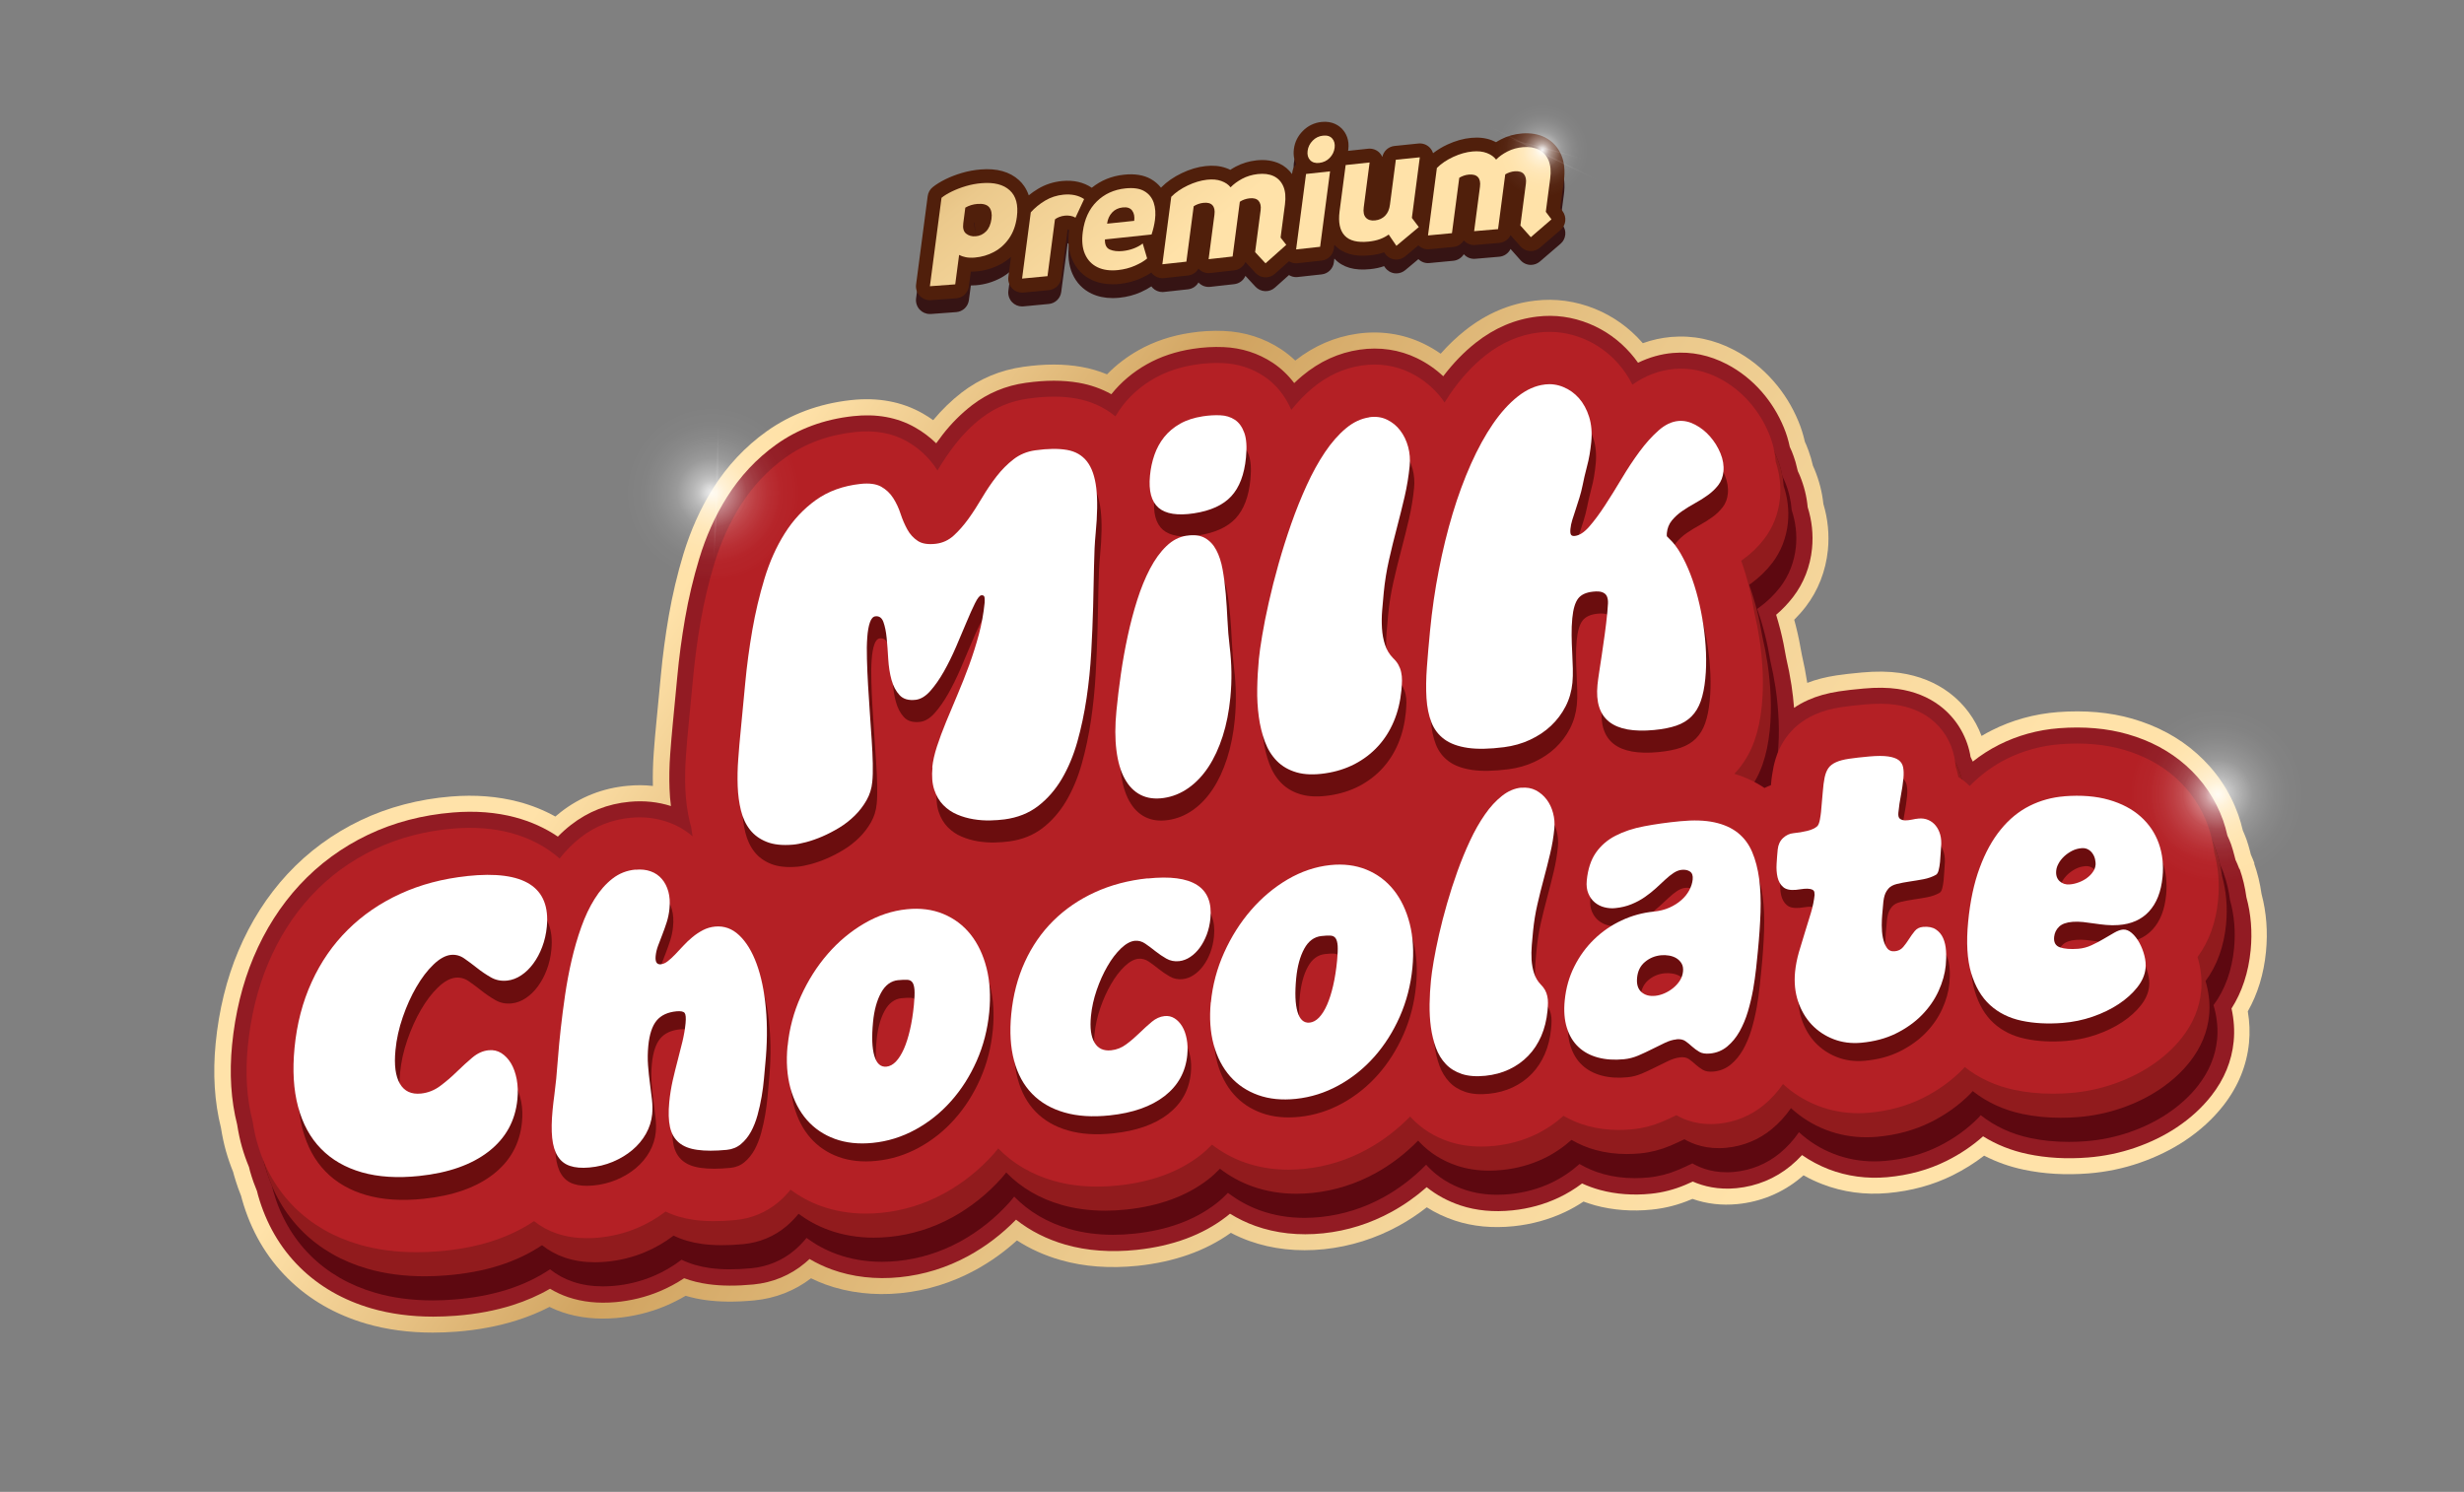 <?xml version="1.0" encoding="UTF-8"?>
<svg xmlns="http://www.w3.org/2000/svg" xmlns:xlink="http://www.w3.org/1999/xlink" version="1.1" viewBox="0 0 468.9 283.94">
  <rect x="0" y="0" width="468.9" height="283.94" fill="#808080" stroke="none"/>
  <!-- Generator: Adobe Illustrator 29.6.1, SVG Export Plug-In . SVG Version: 2.1.1 Build 9)  -->
  <defs>
    <style>
      .st0 {
        fill: url(#radial-gradient19);
      }

      .st0, .st1, .st2, .st3, .st4, .st5, .st6, .st7, .st8, .st9, .st10, .st11, .st12, .st13, .st14, .st15, .st16, .st17 {
        opacity: .51;
      }

      .st1 {
        fill: url(#radial-gradient18);
      }

      .st2 {
        fill: url(#radial-gradient16);
      }

      .st3 {
        fill: url(#radial-gradient17);
      }

      .st4 {
        fill: url(#radial-gradient14);
      }

      .st5 {
        fill: url(#radial-gradient28);
      }

      .st6 {
        fill: url(#radial-gradient29);
      }

      .st7 {
        fill: url(#radial-gradient31);
      }

      .st8 {
        fill: url(#radial-gradient30);
      }

      .st9 {
        fill: url(#radial-gradient32);
      }

      .st10 {
        fill: url(#radial-gradient26);
      }

      .st11 {
        fill: url(#radial-gradient20);
      }

      .st18 {
        fill: url(#linear-gradient2);
      }

      .st19 {
        fill: url(#linear-gradient1);
      }

      .st20 {
        fill: url(#linear-gradient3);
      }

      .st21 {
        fill: url(#linear-gradient6);
      }

      .st22 {
        fill: url(#linear-gradient7);
      }

      .st23 {
        fill: url(#linear-gradient5);
      }

      .st24 {
        fill: url(#linear-gradient4);
      }

      .st25 {
        fill: url(#radial-gradient34);
      }

      .st26 {
        fill: url(#radial-gradient33);
      }

      .st27 {
        fill: url(#radial-gradient35);
      }

      .st28 {
        fill: url(#radial-gradient23);
      }

      .st29 {
        fill: url(#radial-gradient22);
      }

      .st30 {
        fill: url(#radial-gradient25);
      }

      .st31 {
        fill: url(#radial-gradient24);
      }

      .st32 {
        fill: url(#radial-gradient27);
      }

      .st33 {
        fill: url(#radial-gradient21);
      }

      .st34 {
        fill: url(#radial-gradient12);
      }

      .st35 {
        fill: url(#radial-gradient15);
      }

      .st36 {
        fill: url(#radial-gradient10);
      }

      .st37 {
        fill: url(#radial-gradient13);
      }

      .st38 {
        fill: url(#radial-gradient11);
      }

      .st39 {
        fill: #b42025;
      }

      .st40 {
        opacity: .9;
      }

      .st40, .st41 {
        mix-blend-mode: hard-light;
      }

      .st42 {
        fill: url(#radial-gradient);
      }

      .st43 {
        fill: url(#linear-gradient);
      }

      .st44 {
        isolation: isolate;
      }

      .st45 {
        fill: #911b1d;
      }

      .st46 {
        fill: #501f0b;
      }

      .st47 {
        fill: #fff;
      }

      .st48 {
        fill: #5d0810;
      }

      .st49 {
        opacity: .42;
      }

      .st50 {
        fill: #6b0d0e;
      }

      .st51 {
        fill: url(#radial-gradient1);
      }

      .st52 {
        fill: url(#radial-gradient9);
      }

      .st53 {
        fill: url(#radial-gradient3);
      }

      .st54 {
        fill: #361414;
      }

      .st55 {
        fill: #921b23;
      }

      .st12 {
        fill: url(#radial-gradient2);
      }

      .st13 {
        fill: url(#radial-gradient8);
      }

      .st14 {
        fill: url(#radial-gradient6);
      }

      .st15 {
        fill: url(#radial-gradient7);
      }

      .st16 {
        fill: url(#radial-gradient5);
      }

      .st17 {
        fill: url(#radial-gradient4);
      }
    </style>
    <linearGradient id="linear-gradient" x1="83.25" y1="83.59" x2="351.64" y2="259.83" gradientUnits="userSpaceOnUse">
      <stop offset=".17" stop-color="#ffe2a9"/>
      <stop offset=".36" stop-color="#d0a360"/>
      <stop offset=".42" stop-color="#d8ae6d"/>
      <stop offset=".58" stop-color="#ebc98c"/>
      <stop offset=".89" stop-color="#ffe2a9"/>
    </linearGradient>
    <linearGradient id="linear-gradient1" x1="141.48" y1="-7.15" x2="209.4" y2="75.58" xlink:href="#linear-gradient"/>
    <linearGradient id="linear-gradient2" x1="150.87" y1="-14.86" x2="218.79" y2="67.87" xlink:href="#linear-gradient"/>
    <linearGradient id="linear-gradient3" x1="159.41" y1="-21.87" x2="227.33" y2="60.86" xlink:href="#linear-gradient"/>
    <linearGradient id="linear-gradient4" x1="171.51" y1="-31.8" x2="239.43" y2="50.93" xlink:href="#linear-gradient"/>
    <linearGradient id="linear-gradient5" x1="184.74" y1="-42.67" x2="252.66" y2="40.06" xlink:href="#linear-gradient"/>
    <linearGradient id="linear-gradient6" x1="192.25" y1="-48.83" x2="260.18" y2="33.89" xlink:href="#linear-gradient"/>
    <linearGradient id="linear-gradient7" x1="204.24" y1="-58.67" x2="272.16" y2="24.05" xlink:href="#linear-gradient"/>
    <radialGradient id="radial-gradient" cx="135.09" cy="100.38" fx="135.09" fy="100.38" r="26.46" gradientTransform="translate(235.86 -41.26) rotate(90)" gradientUnits="userSpaceOnUse">
      <stop offset="0" stop-color="#fff"/>
      <stop offset="0" stop-color="#fff" stop-opacity=".96"/>
      <stop offset=".05" stop-color="#fff" stop-opacity=".78"/>
      <stop offset=".09" stop-color="#fff" stop-opacity=".61"/>
      <stop offset=".14" stop-color="#fff" stop-opacity=".47"/>
      <stop offset=".2" stop-color="#fff" stop-opacity=".34"/>
      <stop offset=".25" stop-color="#fff" stop-opacity=".23"/>
      <stop offset=".32" stop-color="#fff" stop-opacity=".15"/>
      <stop offset=".4" stop-color="#fff" stop-opacity=".08"/>
      <stop offset=".49" stop-color="#fff" stop-opacity=".03"/>
      <stop offset=".63" stop-color="#fff" stop-opacity="0"/>
      <stop offset="1" stop-color="#fff" stop-opacity="0"/>
    </radialGradient>
    <radialGradient id="radial-gradient1" cx="121.39" cy="1838.08" fx="121.39" fy="1838.08" r="16.78" gradientTransform="translate(-248.1 -35.2) rotate(1.88) scale(3.19 .06)" gradientUnits="userSpaceOnUse">
      <stop offset="0" stop-color="#fff"/>
      <stop offset=".19" stop-color="#fff" stop-opacity=".77"/>
      <stop offset=".49" stop-color="#fff" stop-opacity=".44"/>
      <stop offset=".73" stop-color="#fff" stop-opacity=".2"/>
      <stop offset=".91" stop-color="#fff" stop-opacity=".06"/>
      <stop offset="1" stop-color="#fff" stop-opacity="0"/>
    </radialGradient>
    <radialGradient id="radial-gradient2" cx="169.06" cy="1699.61" fx="169.06" fy="1699.61" r="16.78" gradientTransform="translate(316.89 -51.6) rotate(168.86) scale(1.22 -.06)" xlink:href="#radial-gradient1"/>
    <radialGradient id="radial-gradient3" cx="17.31" cy="-452.17" fx="17.31" fy="-452.17" r="16.78" gradientTransform="translate(163.45 113.86) rotate(-88.12) scale(1.1 .06)" xlink:href="#radial-gradient1"/>
    <radialGradient id="radial-gradient4" cx="144.78" cy="1811.8" fx="144.78" fy="1811.8" r="16.79" gradientTransform="translate(-51.97 -127.02) rotate(26.36) scale(1.84 .06)" xlink:href="#radial-gradient1"/>
    <radialGradient id="radial-gradient5" cx="133.64" cy="1857.33" fx="133.64" fy="1857.33" r="16.78" gradientTransform="translate(8.31 -61.74) rotate(14.9) scale(1.22 .06)" xlink:href="#radial-gradient1"/>
    <radialGradient id="radial-gradient6" cx="198.78" cy="1335.59" fx="198.78" fy="1335.59" r="16.79" gradientTransform="translate(67.56 -153.72) rotate(55.43) scale(1.22 .06)" xlink:href="#radial-gradient1"/>
    <radialGradient id="radial-gradient7" cx="220.39" cy="771.97" fx="220.39" fy="771.97" r="16.79" gradientTransform="translate(263.82 -147.27) rotate(128.33) scale(1.22 -.06)" xlink:href="#radial-gradient1"/>
    <radialGradient id="radial-gradient8" cx="166.75" cy="1521.46" fx="166.75" fy="1521.46" r="16.79" gradientTransform="translate(381.34 -112.77) rotate(157.41) scale(1.84 -.06)" xlink:href="#radial-gradient1"/>
    <radialGradient id="radial-gradient9" cx="206.2" cy="-1215.35" fx="206.2" fy="-1215.35" r="16.78" gradientTransform="translate(80.22 -566.8) rotate(91.88) scale(3.19 .06)" xlink:href="#radial-gradient1"/>
    <radialGradient id="radial-gradient10" cx="221.66" cy="-2896.85" fx="221.66" fy="-2896.85" r="16.78" gradientTransform="translate(234.16 -504.3) rotate(135) scale(2.22 .12)" xlink:href="#radial-gradient1"/>
    <radialGradient id="radial-gradient11" cx="73.78" cy="-3695.85" fx="73.78" fy="-3695.85" r="16.78" gradientTransform="translate(523.03 -67.2) rotate(-135) scale(2.18 .1)" xlink:href="#radial-gradient1"/>
    <radialGradient id="radial-gradient12" cx="423.4" cy="148.31" fx="423.4" fy="148.31" r="26.46" gradientTransform="translate(570.37 -272.19) rotate(90)" xlink:href="#radial-gradient"/>
    <radialGradient id="radial-gradient13" cx="211.67" cy="2595.25" fx="211.67" fy="2595.25" r="16.78" xlink:href="#radial-gradient1"/>
    <radialGradient id="radial-gradient14" cx="-52.41" cy="3462.43" fx="-52.41" fy="3462.43" r="16.78" gradientTransform="translate(316.89 -51.6) rotate(168.86) scale(1.22 -.06)" xlink:href="#radial-gradient1"/>
    <radialGradient id="radial-gradient15" cx="-26.12" cy="4102.53" fx="-26.12" fy="4102.53" r="16.78" gradientTransform="translate(163.45 113.86) rotate(-88.12) scale(1.1 .06)" xlink:href="#radial-gradient1"/>
    <radialGradient id="radial-gradient16" cx="298.43" cy="613.29" fx="298.43" fy="613.29" r="16.79" gradientTransform="translate(-51.97 -127.02) rotate(26.36) scale(1.84 .06)" xlink:href="#radial-gradient1"/>
    <radialGradient id="radial-gradient17" cx="372.85" cy="1569.09" fx="372.85" fy="1569.09" r="16.78" gradientTransform="translate(8.31 -61.74) rotate(14.9) scale(1.22 .06)" xlink:href="#radial-gradient1"/>
    <radialGradient id="radial-gradient18" cx="370.89" cy="-1879.25" fx="370.89" fy="-1879.25" r="16.79" gradientTransform="translate(67.56 -153.72) rotate(55.43) scale(1.22 .06)" xlink:href="#radial-gradient1"/>
    <radialGradient id="radial-gradient19" cx="111.51" cy="4886.74" fx="111.51" fy="4886.74" r="16.79" gradientTransform="translate(263.82 -147.27) rotate(128.33) scale(1.22 -.06)" xlink:href="#radial-gradient1"/>
    <radialGradient id="radial-gradient20" cx="34.7" cy="4098.65" fx="34.7" fy="4098.65" r="16.79" gradientTransform="translate(381.34 -112.77) rotate(157.41) scale(1.84 -.06)" xlink:href="#radial-gradient1"/>
    <radialGradient id="radial-gradient21" cx="221.21" cy="-5770.05" fx="221.21" fy="-5770.05" r="16.78" gradientTransform="translate(80.22 -566.8) rotate(91.88) scale(3.19 .06)" xlink:href="#radial-gradient1"/>
    <radialGradient id="radial-gradient22" cx="148.75" cy="-4891.86" fx="148.75" fy="-4891.86" r="16.78" gradientTransform="translate(234.16 -504.3) rotate(135) scale(2.22 .12)" xlink:href="#radial-gradient1"/>
    <radialGradient id="radial-gradient23" cx="-37.76" cy="-2150.53" fx="-37.76" fy="-2150.53" r="16.78" gradientTransform="translate(523.03 -67.2) rotate(-135) scale(2.18 .1)" xlink:href="#radial-gradient1"/>
    <radialGradient id="radial-gradient24" cx="290.9" cy="30.01" fx="290.9" fy="30.01" r="14.09" gradientTransform="translate(323.53 -262.28) rotate(90)" xlink:href="#radial-gradient"/>
    <radialGradient id="radial-gradient25" cx="170.18" cy="726.39" fx="170.18" fy="726.39" r="8.94" xlink:href="#radial-gradient1"/>
    <radialGradient id="radial-gradient26" cx="31.55" cy="1171.32" fx="31.55" fy="1171.32" r="8.93" gradientTransform="translate(316.89 -51.6) rotate(168.86) scale(1.22 -.06)" xlink:href="#radial-gradient1"/>
    <radialGradient id="radial-gradient27" cx="81.07" cy="2009.29" fx="81.07" fy="2009.29" r="8.94" gradientTransform="translate(163.45 113.86) rotate(-88.12) scale(1.1 .06)" xlink:href="#radial-gradient1"/>
    <radialGradient id="radial-gradient28" cx="206.12" cy="-220.55" fx="206.12" fy="-220.55" r="8.94" gradientTransform="translate(-51.97 -127.02) rotate(26.36) scale(1.84 .06)" xlink:href="#radial-gradient1"/>
    <radialGradient id="radial-gradient29" cx="245.09" cy="220.6" fx="245.09" fy="220.6" r="8.93" gradientTransform="translate(8.31 -61.74) rotate(14.9) scale(1.22 .06)" xlink:href="#radial-gradient1"/>
    <radialGradient id="radial-gradient30" cx="228.28" cy="-1305.6" fx="228.28" fy="-1305.6" r="8.94" gradientTransform="translate(67.56 -153.72) rotate(55.43) scale(1.22 .06)" xlink:href="#radial-gradient1"/>
    <radialGradient id="radial-gradient31" cx="98.04" cy="2091.86" fx="98.04" fy="2091.86" r="8.94" gradientTransform="translate(263.82 -147.27) rotate(128.33) scale(1.22 -.06)" xlink:href="#radial-gradient1"/>
    <radialGradient id="radial-gradient32" cx="73.69" cy="1529.58" fx="73.69" fy="1529.58" r="8.94" gradientTransform="translate(381.34 -112.77) rotate(157.41) scale(1.84 -.06)" xlink:href="#radial-gradient1"/>
    <radialGradient id="radial-gradient33" cx="184.17" cy="-3676.81" fx="184.17" fy="-3676.81" r="8.94" gradientTransform="translate(80.22 -566.8) rotate(91.88) scale(3.19 .06)" xlink:href="#radial-gradient1"/>
    <radialGradient id="radial-gradient34" cx="150.64" cy="-3435.25" fx="150.64" fy="-3435.25" r="8.94" gradientTransform="translate(234.16 -504.3) rotate(135) scale(2.22 .12)" xlink:href="#radial-gradient1"/>
    <radialGradient id="radial-gradient35" cx="43.53" cy="-2191.95" fx="43.53" fy="-2191.95" r="8.94" gradientTransform="translate(523.03 -67.2) rotate(-135) scale(2.18 .1)" xlink:href="#radial-gradient1"/>
  </defs>
  <g class="st44">
    <g id="Layer_1">
      <g>
        <g>
          <g>
            <g>
              <path class="st43" d="M429.02,164.32s-.02-.06-.02-.06c-.2-.56-.43-1.09-.67-1.63-.04-.17-.08-.34-.12-.49-.23-.92-.46-1.68-.71-2.39-.01-.03-.02-.06-.03-.08-.2-.55-.43-1.08-.66-1.61-.25-1.06-.53-2.02-.87-2.99-1.62-4.53-4.28-8.46-7.9-11.67-3.39-3.02-7.51-5.24-12.25-6.61-4.27-1.23-9.05-1.65-14.2-1.26-4.44.35-8.67,1.51-12.57,3.48-.65.33-1.3.68-1.93,1.06-1.21-3.24-3.32-6.09-6.1-8.19-2.65-2-5.83-3.28-9.44-3.8-2.12-.3-4.49-.34-7.22-.09-1.9.17-3.54.36-4.88.56-2.02.31-3.85.77-5.53,1.42,0,0,0,0,0-.01-.27-1.75-.61-3.55-1.03-5.35-.32-1.91-.7-3.76-1.15-5.53-.1-.38-.2-.75-.3-1.12.78-.78,1.51-1.6,2.18-2.47,2.37-3.08,3.83-6.82,4.23-10.81.29-2.95,0-5.9-.86-8.77-.23-2.23-.8-4.44-1.69-6.6-.09-.22-.19-.44-.29-.65-.11-.47-.23-.95-.38-1.46-.03-.1-.07-.24-.07-.24,0,0,0,0,0,.02-.26-.85-.51-1.56-.8-2.25-.09-.22-.19-.44-.29-.65-.3-1.36-.72-2.67-1.24-3.92-1.15-2.78-2.73-5.34-4.72-7.61-2.15-2.46-4.67-4.46-7.51-5.94-3.82-2-7.85-2.83-11.96-2.48-1.83.16-3.65.55-5.41,1.19-.04-.05-.08-.09-.12-.14-2.5-2.83-5.51-4.98-8.96-6.39-3.7-1.5-7.55-2.03-11.43-1.57-4.76.55-9.22,2.44-13.26,5.63-1.64,1.3-3.22,2.79-4.7,4.47-1.02-.72-2.1-1.35-3.23-1.9-3.89-1.89-8.28-2.54-12.68-1.9-4.26.61-8.21,2.32-11.76,5.1-.83-.79-1.72-1.5-2.66-2.13-3.26-2.15-6.94-3.33-10.95-3.5-2.1-.09-4.24.03-6.37.36-3.6.54-6.9,1.65-9.82,3.29-2.26,1.27-4.27,2.81-6.02,4.61-1.56-.65-3.21-1.13-4.93-1.43-3.32-.58-6.93-.58-11.02,0-4.35.61-8.29,2.26-11.71,4.89-1.96,1.52-3.78,3.28-5.42,5.26-.65-.47-1.33-.9-2.03-1.3-3.94-2.23-8.5-3.08-13.6-2.52-6.07.66-11.49,2.67-16.1,5.97-4.04,2.89-7.47,6.55-10.18,10.85-2.36,3.75-4.25,7.96-5.63,12.5-1.15,3.79-2.08,7.74-2.78,11.74-.65,3.79-1.16,7.58-1.5,11.27-.31,3.29-.59,6.31-.87,9.07-.19,1.89-.35,3.81-.49,5.73-.16,2.15-.21,4.27-.16,6.31-1.57-.18-3.17-.19-4.8-.03-4.75.43-9.06,2.13-12.78,5.04-.33.26-.66.53-.98.81-2.14-1.19-4.47-2.13-6.95-2.79-3.96-1.05-8.3-1.4-12.91-1.02-6.15.5-11.93,2.02-17.16,4.51-5.32,2.54-10.02,5.99-13.98,10.26-3.85,4.16-7,9.09-9.34,14.65-2.24,5.32-3.69,11.23-4.31,17.57-.56,5.75-.22,11.15,1.01,16.06.26,1.63.57,3.09.96,4.46.38,1.33.83,2.65,1.36,3.94.05.21.1.43.17.64.22.77.46,1.52.72,2.26,0,0,0,.02,0,.02.2.56.41,1.11.63,1.66.05.22.11.43.17.65,1.67,5.9,4.6,10.96,8.71,15.03,4.05,4.02,9.08,6.92,14.96,8.63,3.86,1.12,8.1,1.69,12.61,1.69,1.49,0,3.03-.06,4.56-.18,4.11-.32,7.97-1.05,11.47-2.16,2.18-.69,4.26-1.54,6.2-2.55.8.39,1.63.74,2.48,1.02,3.09,1.05,6.54,1.41,10.25,1.09,3.24-.29,6.36-1.05,9.28-2.27,1.35-.57,2.66-1.23,3.9-1.96,1.21.36,2.46.63,3.76.81,2.77.38,5.81.4,9.3.07,3.99-.38,7.7-1.83,10.8-4.21.91.44,1.83.84,2.77,1.18,4.35,1.58,9.29,2.15,14.29,1.65,5-.5,9.79-1.99,14.23-4.41,2.84-1.55,5.49-3.44,7.9-5.63,2.49,1.62,5.27,2.87,8.28,3.73,4.44,1.28,9.39,1.65,14.72,1.1,6.95-.73,12.9-2.84,17.7-6.27,1.15.6,2.32,1.11,3.51,1.54,4.39,1.57,9.19,2.1,14.28,1.57,4.98-.53,9.76-2.03,14.19-4.46,1.84-1.01,3.62-2.19,5.31-3.51,1.64,1.05,3.44,1.89,5.36,2.53,3.38,1.12,7.13,1.48,11.15,1.07,3.48-.36,6.77-1.27,9.78-2.69,1.22-.58,2.4-1.24,3.53-2,.74.27,1.48.51,2.22.72,3.34.91,7.06,1.19,10.75.81,2.55-.25,5.06-.89,7.48-1.92.1-.04.19-.08.29-.12,2.69.95,5.57,1.28,8.55.99,4.43-.43,8.57-2.14,11.96-4.95.21-.17.42-.35.62-.53,1.14.64,2.32,1.2,3.54,1.67,3.94,1.53,8.15,2.1,12.51,1.71,4.48-.4,8.65-1.54,12.37-3.4,2.14-1.07,4.13-2.31,5.95-3.72,2.33,1.2,4.84,2.1,7.51,2.66,3.86.82,8.01,1.06,12.35.72,3.34-.26,6.62-.94,9.74-2.02,3.15-1.09,6.04-2.5,8.6-4.2,2.87-1.91,5.34-4.16,7.32-6.69,2.82-3.61,4.46-7.62,4.89-11.93.19-1.96.12-3.98-.23-6,1.88-3.32,3.05-7.13,3.46-11.36.37-3.78.09-7.48-.85-11-.28-2-.75-3.95-1.4-5.77ZM341.65,87.9h0Z"/>
              <g>
                <path class="st55" d="M426.13,165.35s-.01-.04-.02-.06c-.2-.57-.45-1.11-.7-1.65h0c-.06-.26-.12-.51-.19-.75-.21-.82-.41-1.5-.62-2.12,0-.02-.01-.04-.02-.07-.2-.57-.45-1.11-.7-1.65-.24-1.07-.51-2.02-.81-2.87,0-.02-.01-.04-.02-.06-1.45-4.04-3.82-7.55-7.05-10.42-3.05-2.71-6.77-4.72-11.07-5.95-3.91-1.13-8.33-1.52-13.11-1.15-4.04.31-7.89,1.38-11.43,3.16-1.74.88-3.4,1.94-4.97,3.19-.13-.31-.28-.61-.43-.91-.02-.17-.05-.33-.08-.5-.74-3.69-2.78-6.96-5.75-9.21-2.23-1.69-4.93-2.77-8.03-3.21-1.89-.27-4.02-.3-6.51-.07-1.82.16-3.4.34-4.69.54-2.22.34-4.14.88-5.88,1.66-.94.42-1.82.91-2.64,1.47-.11-1.43-.28-2.87-.49-4.29-.26-1.71-.6-3.46-1.01-5.21-.31-1.87-.68-3.67-1.11-5.37-.25-.97-.52-1.92-.8-2.84,1.2-1.02,2.27-2.15,3.22-3.38,2.02-2.62,3.27-5.82,3.61-9.24.26-2.65-.02-5.3-.83-7.87-.18-2.03-.69-4.05-1.5-6.02-.12-.29-.25-.56-.38-.84-.11-.51-.24-1.03-.39-1.56,0-.03-.05-.19-.06-.22-.23-.75-.45-1.38-.69-1.97-.12-.28-.25-.56-.38-.84-.27-1.3-.65-2.55-1.15-3.74-1.02-2.47-2.43-4.75-4.19-6.77-1.9-2.17-4.12-3.93-6.62-5.24-3.3-1.72-6.76-2.44-10.29-2.14-2.26.19-4.51.83-6.63,1.86-.45-.64-.94-1.26-1.45-1.84-2.18-2.47-4.81-4.35-7.82-5.58-3.21-1.31-6.55-1.77-9.93-1.36-4.19.49-8.13,2.16-11.71,4.99-2.2,1.74-4.27,3.87-6.16,6.36-1.48-1.39-3.15-2.54-5-3.44-3.33-1.62-7.11-2.18-10.91-1.62-3.97.57-7.65,2.25-10.93,4.99-.51.43-1.02.88-1.52,1.37-1.16-1.53-2.53-2.83-4.08-3.86-2.79-1.84-5.95-2.85-9.39-2.99-1.89-.08-3.84.03-5.79.33-3.23.49-6.18,1.47-8.77,2.93-2.65,1.49-4.93,3.41-6.77,5.71-1.89-1.06-3.97-1.79-6.2-2.18-3-.52-6.3-.52-10.08.01-3.82.53-7.27,1.98-10.26,4.28-2.04,1.58-3.91,3.45-5.56,5.57-.42.54-.83,1.09-1.23,1.66-1.2-1.17-2.55-2.19-4.04-3.03-3.37-1.91-7.32-2.63-11.76-2.14-5.55.6-10.47,2.42-14.65,5.41-3.72,2.66-6.87,6.03-9.37,10-2.22,3.52-4,7.48-5.29,11.76-1.11,3.67-2.02,7.5-2.69,11.37-.64,3.71-1.14,7.42-1.47,11.03-.31,3.3-.59,6.32-.87,9.08-.18,1.87-.34,3.76-.48,5.66-.17,2.28-.21,4.51-.13,6.63.04,1.11.13,2.2.27,3.27-2.47-.79-5.12-1.07-7.86-.81-4.16.38-7.92,1.87-11.18,4.41-.85.66-1.68,1.4-2.48,2.22-2.41-1.64-5.13-2.87-8.13-3.67-3.6-.96-7.59-1.28-11.88-.92-5.78.47-11.19,1.89-16.1,4.23-4.97,2.37-9.36,5.59-13.05,9.58-3.61,3.9-6.56,8.53-8.76,13.76-2.12,5.04-3.49,10.65-4.08,16.68-.53,5.45-.2,10.55.97,15.15.24,1.55.54,2.94.91,4.24.37,1.3.82,2.58,1.34,3.83l.02.08c.05.23.11.45.17.68.2.71.42,1.4.66,2.08,0,.01,0,.02.01.03.21.59.43,1.16.67,1.73l.02.08c.05.23.11.45.17.68,1.53,5.39,4.19,10,7.92,13.69,3.68,3.65,8.28,6.3,13.66,7.86,3.58,1.04,7.53,1.57,11.76,1.57,1.4,0,2.86-.06,4.32-.17,3.88-.3,7.51-.98,10.79-2.02,2.55-.81,4.94-1.85,7.12-3.12,1.09.66,2.25,1.2,3.47,1.61,2.69.91,5.71,1.23,9,.94,2.92-.26,5.74-.95,8.37-2.05,1.65-.69,3.22-1.53,4.68-2.5,1.44.53,2.97.91,4.58,1.13,2.52.35,5.33.37,8.59.06,3.68-.35,7.08-1.76,9.84-4.09.29-.24.58-.5.86-.76,1.36.8,2.76,1.46,4.21,1.99,3.96,1.44,8.41,1.94,12.94,1.48,4.59-.46,8.98-1.82,13.06-4.05,3.35-1.83,6.39-4.15,9.08-6.91,2.72,2.15,5.87,3.74,9.41,4.76,4.07,1.17,8.68,1.5,13.55.99,6.84-.72,12.59-2.85,17.09-6.34.23-.17.45-.36.67-.54,1.54.95,3.15,1.73,4.81,2.32,3.94,1.41,8.3,1.89,12.93,1.41,4.58-.48,8.96-1.86,13.04-4.1,2.35-1.29,4.58-2.86,6.65-4.68,1.89,1.52,4.05,2.68,6.45,3.48,2.97.98,6.27,1.3,9.88.93,3.13-.32,6.09-1.14,8.79-2.42,1.57-.74,3.06-1.65,4.45-2.7,1.11.51,2.25.92,3.42,1.24,3,.82,6.35,1.06,9.65.72,2.24-.22,4.45-.79,6.58-1.69.48-.2.95-.41,1.42-.63,2.01.88,4.81,1.61,8.33,1.26,3.82-.37,7.38-1.84,10.31-4.26.76-.63,1.48-1.31,2.15-2.04,1.57,1.09,3.27,1.99,5.06,2.69,3.49,1.35,7.27,1.86,11.13,1.52,4.11-.37,7.9-1.41,11.28-3.09,2.6-1.29,4.94-2.87,6.98-4.69,2.55,1.59,5.38,2.72,8.47,3.37,3.55.75,7.43.98,11.48.66,3.08-.24,6.1-.87,8.99-1.86,2.9-1,5.56-2.3,7.9-3.86,2.6-1.73,4.82-3.76,6.6-6.03,2.46-3.14,3.89-6.62,4.25-10.34.2-2.04.06-4.14-.41-6.27,2.01-3.15,3.23-6.87,3.64-11.09.34-3.48.07-6.88-.81-10.1-.25-1.86-.68-3.66-1.28-5.36Z"/>
                <path class="st48" d="M423.23,166.32s0,0,0,0c-.21-.59-.48-1.14-.73-1.71-.21-.99-.47-1.95-.8-2.88,0,0,0,0,0,0-1.27-3.55-3.36-6.64-6.2-9.17-2.7-2.4-6.03-4.19-9.88-5.3-3.56-1.03-7.6-1.38-12.03-1.04-3.64.28-7.11,1.24-10.3,2.84-2.54,1.28-4.86,3-6.93,5.11-.47-.45-.97-.85-1.48-1.23-.28-1.2-.73-2.33-1.33-3.38-.04-.29-.06-.58-.12-.86-.59-2.95-2.22-5.57-4.6-7.37-1.81-1.37-4.03-2.25-6.62-2.62-1.66-.24-3.56-.25-5.81-.06-1.75.16-3.26.33-4.5.52-1.94.29-3.6.76-5.08,1.43-2.25,1.02-4.08,2.49-5.44,4.39-1.13,1.58-1.92,3.43-2.36,5.51-.22,1.04-.39,2.19-.5,3.52-.42.16-.83.33-1.23.53-.61-.41-1.25-.78-1.91-1.13.61-1.03,1.14-2.13,1.55-3.32.68-1.94,1.13-4.1,1.38-6.59.2-2.05.26-4.2.17-6.37-.09-2.08-.29-4.19-.6-6.29-.25-1.65-.58-3.35-.98-5.06-.3-1.82-.66-3.57-1.08-5.21-.42-1.64-.9-3.21-1.43-4.69.12-.08.24-.17.35-.25,1.55-1.12,2.9-2.43,4.03-3.9,1.67-2.17,2.7-4.82,2.99-7.67.23-2.35-.04-4.7-.8-6.98-.13-1.83-.56-3.66-1.3-5.44-.15-.36-.32-.7-.48-1.05-.22-1.19-.56-2.38-1.05-3.54-.89-2.16-2.13-4.15-3.67-5.92-1.64-1.88-3.57-3.41-5.73-4.54-2.76-1.44-5.65-2.06-8.62-1.8-2.79.23-5.5,1.26-7.95,2.99-.74-1.47-1.63-2.8-2.69-4-1.86-2.11-4.11-3.72-6.68-4.77-2.71-1.11-5.55-1.5-8.42-1.16-3.62.42-7.04,1.88-10.17,4.35-2.45,1.93-4.73,4.42-6.77,7.4-.35.51-.69,1.04-1.02,1.58-.17-.25-.33-.5-.51-.74-1.64-2.13-3.69-3.81-6.09-4.96-2.78-1.35-5.94-1.82-9.14-1.35-3.4.49-6.57,1.94-9.41,4.31-1.42,1.18-2.75,2.58-4.01,4.14-1.17-2.68-2.93-4.9-5.24-6.42-2.32-1.53-4.95-2.37-7.83-2.49-1.69-.07-3.43.03-5.2.3-2.86.43-5.46,1.3-7.73,2.57-2.34,1.32-4.34,3.01-5.95,5.03-.56.71-1.07,1.46-1.53,2.24-2.11-1.74-4.66-2.9-7.52-3.4-2.67-.47-5.66-.46-9.13.03-3.29.46-6.25,1.7-8.82,3.68-1.84,1.42-3.53,3.11-5.02,5.03-1.2,1.55-2.34,3.22-3.37,4.96-.03-.04-.05-.08-.07-.11-1.46-2.27-3.39-4.1-5.75-5.44-2.79-1.58-6.13-2.18-9.92-1.76-5.02.54-9.46,2.18-13.2,4.86-3.4,2.43-6.28,5.51-8.56,9.14-2.07,3.29-3.74,7-4.96,11.02-1.08,3.56-1.95,7.26-2.61,11.01-.63,3.63-1.11,7.26-1.44,10.79-.31,3.3-.6,6.33-.87,9.09-.18,1.84-.34,3.71-.48,5.59-.16,2.15-.2,4.27-.13,6.29.09,2.31.39,4.54.91,6.65.07.28.14.54.22.77.07.61.16,1.18.26,1.73-1.35-1.15-2.88-2.06-4.6-2.67-2.22-.8-4.63-1.1-7.17-.86-3.57.33-6.79,1.6-9.58,3.78-1.45,1.13-2.77,2.48-3.96,3.98-2.57-2.27-5.7-3.92-9.31-4.88-3.27-.87-6.92-1.15-10.84-.83-5.41.44-10.46,1.77-15.03,3.94-4.61,2.2-8.7,5.19-12.12,8.9-3.37,3.63-6.12,7.96-8.18,12.87-2,4.75-3.3,10.06-3.86,15.79-.5,5.16-.2,9.92.93,14.23.23,1.51.5,2.8.85,4.02.37,1.29.81,2.52,1.31,3.71.07.29.14.6.22.88,1.38,4.88,3.78,9.03,7.13,12.36,3.32,3.29,7.47,5.68,12.35,7.09,3.31.96,6.97,1.44,10.91,1.44,1.33,0,2.69-.06,4.08-.17,3.65-.29,7.05-.92,10.1-1.89,3.04-.96,5.76-2.27,8.13-3.86,1.29,1.03,2.75,1.83,4.36,2.37,1.74.59,3.66.88,5.72.88.66,0,1.34-.03,2.03-.09,2.61-.23,5.11-.84,7.45-1.82,1.99-.83,3.82-1.89,5.47-3.16,1.62.78,3.42,1.31,5.39,1.58,2.27.31,4.85.33,7.88.04,3.06-.29,5.88-1.46,8.17-3.38.85-.72,1.63-1.51,2.34-2.39,1.74,1.27,3.64,2.32,5.74,3.08,2.67.97,5.56,1.46,8.6,1.46.98,0,1.97-.05,2.98-.15,4.18-.42,8.18-1.66,11.9-3.69,3.54-1.94,6.72-4.47,9.45-7.53.3-.33.56-.69.85-1.04,0,0,.01.01.02.02,2.82,2.89,6.36,4.95,10.49,6.14,2.56.74,5.35,1.11,8.33,1.11,1.32,0,2.67-.07,4.06-.22,6.26-.66,11.48-2.58,15.53-5.72.82-.63,1.55-1.32,2.25-2.04,1.84,1.4,3.87,2.54,6.13,3.35,2.62.94,5.45,1.41,8.44,1.41,1.03,0,2.07-.06,3.14-.17,4.17-.44,8.17-1.7,11.88-3.74,3-1.65,5.71-3.75,8.13-6.21.08.09.15.19.24.28,1.95,2.06,4.36,3.58,7.18,4.51,1.87.62,3.9.93,6.08.93.82,0,1.66-.04,2.52-.13,2.79-.29,5.41-1.01,7.79-2.14,1.98-.94,3.77-2.15,5.37-3.58,1.42.82,2.95,1.48,4.61,1.93,1.86.51,3.85.76,5.91.76.86,0,1.74-.04,2.63-.13,1.93-.19,3.83-.68,5.67-1.46.89-.38,1.79-.79,2.66-1.22,1.61.94,4.3,1.98,8,1.62,3.21-.31,6.2-1.54,8.65-3.57,1.38-1.14,2.59-2.47,3.63-3.98,1.92,1.76,4.14,3.16,6.64,4.13,2.43.94,5.01,1.42,7.68,1.42.68,0,1.38-.03,2.07-.09,3.73-.33,7.15-1.27,10.19-2.78,2.92-1.45,5.47-3.29,7.59-5.45.15-.15.28-.31.42-.47,2.71,2.14,5.88,3.6,9.44,4.35,2.31.49,4.76.73,7.32.73,1.07,0,2.17-.04,3.28-.13,2.82-.22,5.59-.79,8.23-1.7,2.65-.91,5.08-2.1,7.21-3.52,2.33-1.55,4.31-3.35,5.88-5.36,2.09-2.68,3.31-5.63,3.62-8.76.19-1.89.02-3.85-.48-5.84-.06-.24-.13-.48-.2-.71,2.18-2.94,3.5-6.57,3.91-10.81.31-3.18.05-6.27-.77-9.19-.22-1.74-.61-3.41-1.17-4.98Z"/>
                <path class="st45" d="M421.7,161.73s0,0,0,0c-1.27-3.55-3.36-6.64-6.2-9.17-2.7-2.4-6.03-4.19-9.88-5.3-3.56-1.03-7.6-1.38-12.03-1.04-3.64.28-7.11,1.24-10.3,2.84-2.54,1.28-4.86,3-6.93,5.11-.68-.65-1.39-1.24-2.18-1.73-.02-.1-.04-.19-.05-.29-.11-.56-.26-1.11-.45-1.64-.05-.61-.13-1.21-.24-1.81-.59-2.95-2.22-5.57-4.6-7.37-1.81-1.37-4.03-2.25-6.62-2.62-1.66-.24-3.56-.25-5.81-.06-1.75.16-3.26.33-4.5.52-1.94.29-3.6.76-5.08,1.43-2.25,1.02-4.08,2.49-5.44,4.39-1.13,1.58-1.92,3.43-2.36,5.51-.22,1.04-.39,2.19-.5,3.52-.42.16-.83.33-1.23.53-1.7-1.16-3.61-2.06-5.73-2.69,1.68-1.77,2.98-3.89,3.84-6.35.68-1.94,1.13-4.1,1.38-6.59.2-2.05.26-4.2.17-6.37-.09-2.08-.29-4.19-.6-6.29-.25-1.65-.58-3.35-.98-5.06-.3-1.82-.66-3.57-1.08-5.21-.42-1.64-.9-3.21-1.43-4.69.12-.08.24-.17.35-.25,1.55-1.12,2.9-2.43,4.03-3.9,1.67-2.17,2.7-4.82,2.99-7.67.23-2.35-.04-4.7-.8-6.98-.13-1.83-.56-3.66-1.3-5.44-.89-2.16-2.13-4.15-3.67-5.92-1.64-1.88-3.57-3.41-5.73-4.54-2.76-1.44-5.65-2.06-8.62-1.8-2.79.23-5.5,1.26-7.95,2.99-.74-1.47-1.63-2.8-2.69-4-1.86-2.11-4.11-3.72-6.68-4.77-2.71-1.11-5.55-1.5-8.42-1.16-3.62.42-7.04,1.88-10.17,4.35-2.45,1.93-4.73,4.42-6.77,7.4-.35.51-.69,1.04-1.02,1.58-.17-.25-.33-.5-.51-.74-1.64-2.13-3.69-3.81-6.09-4.96-2.78-1.35-5.94-1.82-9.14-1.35-3.4.49-6.57,1.94-9.41,4.31-1.42,1.18-2.75,2.58-4.01,4.14-1.17-2.68-2.93-4.9-5.24-6.42-2.32-1.53-4.95-2.37-7.83-2.49-1.69-.07-3.43.03-5.2.3-2.86.43-5.46,1.3-7.73,2.57-2.34,1.32-4.34,3.01-5.95,5.03-.56.71-1.07,1.46-1.53,2.24-2.11-1.74-4.66-2.9-7.52-3.4-2.67-.47-5.66-.46-9.13.03-3.29.46-6.25,1.7-8.82,3.68-1.84,1.42-3.53,3.11-5.02,5.03-1.2,1.55-2.34,3.22-3.37,4.96-.03-.04-.05-.08-.07-.11-1.46-2.27-3.39-4.1-5.75-5.44-2.79-1.58-6.13-2.18-9.92-1.76-5.02.54-9.46,2.18-13.2,4.86-3.4,2.43-6.28,5.51-8.56,9.14-2.07,3.29-3.74,7-4.96,11.02-1.08,3.56-1.95,7.26-2.61,11.01-.63,3.63-1.11,7.26-1.44,10.79-.31,3.3-.6,6.33-.87,9.09-.18,1.84-.34,3.71-.48,5.59-.16,2.15-.2,4.27-.13,6.29.09,2.31.39,4.54.91,6.65.07.28.14.54.22.77.07.61.16,1.18.26,1.73-1.35-1.15-2.88-2.06-4.6-2.67-2.22-.8-4.63-1.1-7.17-.86-3.57.33-6.79,1.6-9.58,3.78-1.45,1.13-2.77,2.48-3.96,3.98-2.57-2.27-5.7-3.92-9.31-4.88-3.27-.87-6.92-1.15-10.84-.83-5.41.44-10.46,1.77-15.03,3.94-4.61,2.2-8.7,5.19-12.12,8.9-3.37,3.63-6.12,7.96-8.18,12.87-2,4.75-3.3,10.06-3.86,15.79-.5,5.16-.2,9.92.93,14.23.23,1.51.5,2.8.85,4.02,1.38,4.88,3.78,9.03,7.13,12.36,3.32,3.29,7.47,5.68,12.35,7.09,3.31.96,6.97,1.44,10.91,1.44,1.33,0,2.69-.06,4.08-.17,3.65-.29,7.05-.92,10.1-1.89,3.04-.96,5.76-2.27,8.13-3.86,1.29,1.03,2.75,1.83,4.36,2.37,1.74.59,3.66.88,5.72.88.66,0,1.34-.03,2.03-.09,2.61-.23,5.11-.84,7.45-1.82,1.99-.83,3.82-1.89,5.47-3.16,1.62.78,3.42,1.31,5.39,1.58,2.27.31,4.85.33,7.88.04,3.06-.29,5.88-1.46,8.17-3.38.85-.72,1.63-1.51,2.34-2.39,1.74,1.27,3.64,2.32,5.74,3.08,2.67.97,5.56,1.46,8.6,1.46.98,0,1.97-.05,2.98-.15,4.18-.42,8.18-1.66,11.9-3.69,3.54-1.94,6.72-4.47,9.45-7.53.3-.33.56-.69.85-1.04,0,0,.01.01.02.02,2.82,2.89,6.36,4.95,10.49,6.14,2.56.74,5.35,1.11,8.33,1.11,1.32,0,2.67-.07,4.06-.22,6.26-.66,11.48-2.58,15.53-5.72.82-.63,1.55-1.32,2.25-2.04,1.84,1.4,3.87,2.54,6.13,3.35,2.62.94,5.45,1.41,8.44,1.41,1.03,0,2.07-.06,3.14-.17,4.17-.44,8.17-1.7,11.88-3.74,3-1.65,5.71-3.75,8.13-6.21.08.09.15.19.24.28,1.95,2.06,4.36,3.58,7.18,4.51,1.87.62,3.9.93,6.08.93.82,0,1.66-.04,2.52-.13,2.79-.29,5.41-1.01,7.79-2.14,1.98-.94,3.77-2.15,5.37-3.58,1.42.82,2.95,1.48,4.61,1.93,1.86.51,3.85.76,5.91.76.86,0,1.74-.04,2.63-.13,1.93-.19,3.83-.68,5.67-1.46.89-.38,1.79-.79,2.66-1.22,1.61.94,4.3,1.98,8,1.62,3.21-.31,6.2-1.54,8.65-3.57,1.38-1.14,2.59-2.47,3.63-3.98,1.92,1.76,4.14,3.16,6.64,4.13,2.43.94,5.01,1.42,7.68,1.42.68,0,1.38-.03,2.07-.09,3.73-.33,7.15-1.27,10.19-2.78,2.92-1.45,5.47-3.29,7.59-5.45.15-.15.28-.31.42-.47,2.71,2.14,5.88,3.6,9.44,4.35,2.31.49,4.76.73,7.32.73,1.07,0,2.17-.04,3.28-.13,2.82-.22,5.59-.79,8.23-1.7,2.65-.91,5.08-2.1,7.21-3.52,2.33-1.55,4.31-3.35,5.88-5.36,2.09-2.68,3.31-5.63,3.62-8.76.19-1.89.02-3.85-.48-5.84-.06-.24-.13-.48-.2-.71,2.18-2.94,3.5-6.57,3.91-10.81.31-3.18.05-6.27-.77-9.19-.22-1.74-.61-3.41-1.17-4.98Z"/>
                <path class="st39" d="M421.35,162.13c-.22-1.74-.61-3.41-1.17-4.98,0,0,0,0,0,0-1.27-3.55-3.36-6.64-6.2-9.17-2.7-2.4-6.03-4.19-9.88-5.3-3.56-1.03-7.6-1.38-12.03-1.04-3.64.28-7.11,1.24-10.3,2.84-2.54,1.28-4.86,3-6.93,5.11-.68-.65-1.39-1.24-2.18-1.73-.02-.1-.04-.19-.05-.29-.11-.56-.26-1.11-.45-1.64-.05-.61-.13-1.21-.24-1.81-.59-2.95-2.22-5.57-4.6-7.37-1.81-1.37-4.03-2.25-6.62-2.62-1.66-.24-3.56-.25-5.81-.06-1.75.16-3.26.33-4.5.52-1.94.29-3.6.76-5.08,1.43-2.25,1.02-4.08,2.49-5.44,4.39-1.13,1.58-1.92,3.43-2.36,5.51-.22,1.04-.39,2.19-.5,3.52-.42.16-.83.33-1.23.53-1.7-1.16-3.61-2.06-5.73-2.69,1.68-1.77,2.98-3.89,3.84-6.35.68-1.94,1.13-4.1,1.38-6.59.2-2.05.26-4.2.17-6.37-.09-2.08-.29-4.19-.6-6.29-.25-1.65-.58-3.35-.98-5.06-.3-1.82-.66-3.57-1.08-5.21-.42-1.64-.9-3.21-1.43-4.69.12-.08.24-.17.35-.25,1.55-1.12,2.9-2.43,4.03-3.9,1.67-2.17,2.7-4.82,2.99-7.67.23-2.35-.04-4.7-.8-6.98-.13-1.83-.56-3.66-1.3-5.44-.89-2.16-2.13-4.15-3.67-5.92-1.64-1.88-3.57-3.41-5.73-4.54-2.76-1.44-5.65-2.06-8.62-1.8-2.79.23-5.5,1.26-7.95,2.99-.74-1.47-1.63-2.8-2.69-4-1.86-2.11-4.11-3.72-6.68-4.77-2.71-1.11-5.55-1.5-8.42-1.16-3.62.42-7.04,1.88-10.17,4.35-2.45,1.93-4.73,4.42-6.77,7.4-.35.51-.69,1.04-1.02,1.58-.17-.25-.33-.5-.51-.74-1.64-2.13-3.69-3.81-6.09-4.96-2.78-1.35-5.94-1.82-9.14-1.35-3.4.49-6.57,1.94-9.41,4.31-1.42,1.18-2.75,2.58-4.01,4.14-1.17-2.68-2.93-4.9-5.24-6.42-2.32-1.53-4.95-2.37-7.83-2.49-1.69-.07-3.43.03-5.2.3-2.86.43-5.46,1.3-7.73,2.57-2.34,1.32-4.34,3.01-5.95,5.03-.56.71-1.07,1.46-1.53,2.24-2.11-1.74-4.66-2.9-7.52-3.4-2.67-.47-5.66-.46-9.13.03-3.29.46-6.25,1.7-8.82,3.68-1.84,1.42-3.53,3.11-5.02,5.03-1.2,1.55-2.34,3.22-3.37,4.96-.03-.04-.05-.08-.07-.11-1.46-2.27-3.39-4.1-5.75-5.44-2.79-1.58-6.13-2.18-9.92-1.76-5.02.54-9.46,2.18-13.2,4.86-3.4,2.43-6.28,5.51-8.56,9.14-2.07,3.29-3.74,7-4.96,11.02-1.08,3.56-1.95,7.26-2.61,11.01-.63,3.63-1.11,7.26-1.44,10.79-.31,3.3-.6,6.33-.87,9.09-.18,1.84-.34,3.71-.48,5.59-.16,2.15-.2,4.27-.13,6.29.09,2.31.39,4.54.91,6.65.07.28.14.54.22.77.07.61.16,1.18.26,1.73-1.35-1.15-2.88-2.06-4.6-2.67-2.22-.8-4.63-1.1-7.17-.86-3.57.33-6.79,1.6-9.58,3.78-1.45,1.13-2.77,2.48-3.96,3.98-2.57-2.27-5.7-3.92-9.31-4.88-3.27-.87-6.92-1.15-10.84-.83-5.41.44-10.46,1.77-15.03,3.94-4.61,2.2-8.7,5.19-12.12,8.9-3.37,3.63-6.12,7.96-8.18,12.87-2,4.75-3.3,10.06-3.86,15.79-.5,5.16-.2,9.92.93,14.23.23,1.51.5,2.8.85,4.02,1.38,4.88,3.78,9.03,7.13,12.36,3.32,3.29,7.47,5.68,12.35,7.09,3.31.96,6.97,1.44,10.91,1.44,1.33,0,2.69-.06,4.08-.17,3.65-.29,7.05-.92,10.1-1.89,3.04-.96,5.76-2.27,8.13-3.86,1.29,1.03,2.75,1.83,4.36,2.37,1.74.59,3.66.88,5.72.88.66,0,1.34-.03,2.03-.09,2.61-.23,5.11-.84,7.45-1.82,1.99-.83,3.82-1.89,5.47-3.16,1.62.78,3.42,1.31,5.39,1.58,2.27.31,4.85.33,7.88.04,3.06-.29,5.88-1.46,8.17-3.38.85-.72,1.63-1.51,2.34-2.39,1.74,1.27,3.64,2.32,5.74,3.08,2.67.97,5.56,1.46,8.6,1.46.98,0,1.97-.05,2.98-.15,4.18-.42,8.18-1.66,11.9-3.69,3.54-1.94,6.72-4.47,9.45-7.53.3-.33.56-.69.85-1.04,0,0,.01.01.02.02,2.82,2.89,6.36,4.95,10.49,6.14,2.56.74,5.35,1.11,8.33,1.11,1.32,0,2.67-.07,4.06-.22,6.26-.66,11.48-2.58,15.53-5.72.82-.63,1.55-1.32,2.25-2.04,1.84,1.4,3.87,2.54,6.13,3.35,2.62.94,5.45,1.41,8.44,1.41,1.03,0,2.07-.06,3.14-.17,4.17-.44,8.17-1.7,11.88-3.74,3-1.65,5.71-3.75,8.13-6.21.08.09.15.19.24.28,1.95,2.06,4.36,3.58,7.18,4.51,1.87.62,3.9.93,6.08.93.82,0,1.66-.04,2.52-.13,2.79-.29,5.41-1.01,7.79-2.14,1.98-.94,3.77-2.15,5.37-3.58,1.42.82,2.95,1.48,4.61,1.93,1.86.51,3.85.76,5.91.76.86,0,1.74-.04,2.63-.13,1.93-.19,3.83-.68,5.67-1.46.89-.38,1.79-.79,2.66-1.22,1.61.94,4.3,1.98,8,1.62,3.21-.31,6.2-1.54,8.65-3.57,1.38-1.14,2.59-2.47,3.63-3.98,1.92,1.76,4.14,3.16,6.64,4.13,2.43.94,5.01,1.42,7.68,1.42.68,0,1.38-.03,2.07-.09,3.73-.33,7.15-1.27,10.19-2.78,2.92-1.45,5.47-3.29,7.59-5.45.15-.15.28-.31.42-.47,2.71,2.14,5.88,3.6,9.44,4.35,2.31.49,4.76.73,7.32.73,1.07,0,2.17-.04,3.28-.13,2.82-.22,5.59-.79,8.23-1.7,2.65-.91,5.08-2.1,7.21-3.52,2.33-1.55,4.31-3.35,5.88-5.36,2.09-2.68,3.31-5.63,3.62-8.76.19-1.89.02-3.85-.48-5.84-.06-.24-.13-.48-.2-.71,2.18-2.94,3.5-6.57,3.91-10.81.31-3.18.05-6.27-.77-9.19Z"/>
                <path class="st50" d="M121.62,168.96c1.08-.1,2.04,0,2.89.31.85.3,1.55.79,2.12,1.45.57.66.98,1.47,1.24,2.41.26.95.33,2.02.21,3.23-.09.93-.27,1.8-.53,2.61-.26.81-.54,1.59-.83,2.34-.29.74-.56,1.45-.81,2.12-.25.67-.4,1.32-.46,1.94-.11,1.13.21,1.66.97,1.59.44-.04.88-.23,1.33-.58.45-.35.91-.77,1.4-1.28.49-.5,1-1.05,1.54-1.64.54-.59,1.12-1.14,1.75-1.66.62-.52,1.29-.96,2.01-1.34.71-.37,1.49-.6,2.32-.68,1.71-.16,3.25.39,4.59,1.67,1.35,1.28,2.45,3.09,3.31,5.44.86,2.35,1.45,5.16,1.75,8.43.3,3.26.27,6.82-.11,10.65-.08.77-.16,1.7-.25,2.78-.09,1.08-.24,2.21-.44,3.39-.2,1.18-.46,2.35-.78,3.52-.32,1.17-.74,2.22-1.25,3.16-.52.94-1.15,1.73-1.91,2.36-.75.63-1.66,1-2.71,1.1-2.23.21-4.09.21-5.58,0-1.49-.2-2.66-.66-3.51-1.38-.85-.71-1.42-1.7-1.7-2.96-.28-1.26-.32-2.85-.14-4.75.14-1.42.36-2.78.65-4.08.3-1.3.61-2.58.94-3.82.33-1.24.63-2.45.92-3.63.28-1.17.48-2.33.59-3.46.1-1.03.04-1.69-.17-1.97-.22-.29-.73-.39-1.54-.32-1.69.16-2.96.75-3.8,1.77-.84,1.02-1.37,2.63-1.58,4.82-.12,1.26-.14,2.49-.05,3.68.09,1.19.21,2.34.36,3.43.15,1.1.28,2.14.39,3.12.11.99.12,1.9.04,2.75-.13,1.31-.52,2.55-1.18,3.73-.66,1.17-1.53,2.21-2.6,3.11-1.07.9-2.31,1.64-3.7,2.23-1.39.58-2.89.95-4.48,1.09-1.47.13-2.7.03-3.69-.31-.99-.33-1.76-.94-2.32-1.83-.56-.88-.91-2.05-1.06-3.5-.15-1.45-.12-3.22.08-5.31.09-.93.2-1.89.34-2.9.13-1.01.25-2.02.35-3.05.1-1.03.21-2.37.34-4.03.12-1.66.3-3.49.52-5.5s.5-4.13.82-6.37c.33-2.23.74-4.45,1.25-6.65.51-2.2,1.12-4.31,1.84-6.32.72-2.02,1.57-3.81,2.55-5.37.98-1.57,2.11-2.85,3.38-3.84,1.27-.99,2.73-1.57,4.38-1.72Z"/>
                <path class="st50" d="M150.57,202.47c.32-3.3,1.16-6.45,2.52-9.45,1.36-3,3.06-5.69,5.11-8.05,2.05-2.36,4.37-4.29,6.97-5.81,2.6-1.51,5.29-2.41,8.09-2.69,2.55-.26,4.86.04,6.92.89,2.06.85,3.8,2.15,5.19,3.89,1.39,1.75,2.41,3.88,3.05,6.41.64,2.53.81,5.34.51,8.43-.32,3.28-1.11,6.36-2.39,9.25-1.28,2.89-2.9,5.44-4.88,7.66-1.97,2.22-4.24,4.03-6.79,5.42-2.55,1.39-5.26,2.24-8.12,2.52-2.67.27-5.07.01-7.19-.76-2.12-.77-3.9-1.98-5.33-3.61-1.43-1.63-2.47-3.65-3.13-6.05-.65-2.4-.84-5.08-.55-8.04ZM171.63,189.97c-1.4.14-2.49.95-3.29,2.42-.8,1.47-1.31,3.33-1.52,5.57-.27,2.81-.19,4.95.25,6.43.44,1.48,1.21,2.16,2.31,2.05.64-.06,1.23-.39,1.79-.96.55-.58,1.06-1.38,1.51-2.39.45-1.01.84-2.24,1.17-3.66.33-1.42.58-3.01.75-4.77.12-1.21.15-2.15.11-2.81-.05-.66-.18-1.15-.4-1.45-.22-.31-.56-.47-.99-.49-.43-.02-1,0-1.68.07Z"/>
                <path class="st50" d="M231.12,194.21c.32-3.3,1.16-6.46,2.52-9.48,1.36-3.02,3.06-5.71,5.11-8.08,2.05-2.37,4.37-4.32,6.97-5.85,2.6-1.52,5.29-2.43,8.08-2.73,2.55-.27,4.86.02,6.92.86,2.06.84,3.8,2.14,5.19,3.88,1.39,1.74,2.41,3.88,3.05,6.4.64,2.53.81,5.34.51,8.43-.32,3.28-1.12,6.36-2.39,9.25-1.28,2.89-2.9,5.45-4.87,7.67-1.97,2.22-4.24,4.04-6.79,5.44-2.55,1.4-5.26,2.26-8.12,2.56-2.67.28-5.07.04-7.19-.72-2.12-.76-3.9-1.95-5.33-3.57-1.43-1.62-2.47-3.63-3.13-6.03-.65-2.39-.83-5.08-.55-8.04ZM252.17,181.58c-1.4.15-2.49.96-3.29,2.43-.8,1.48-1.3,3.34-1.52,5.58-.27,2.81-.19,4.96.25,6.43.44,1.47,1.21,2.15,2.31,2.04.64-.07,1.23-.39,1.79-.97.55-.58,1.06-1.38,1.51-2.4.45-1.02.84-2.24,1.17-3.67.33-1.43.58-3.02.75-4.77.12-1.21.15-2.15.11-2.81-.05-.66-.18-1.14-.4-1.45-.22-.31-.56-.47-.99-.49-.44-.02-1,0-1.68.08Z"/>
                <path class="st50" d="M290.17,153.35c1.03-.1,1.95.06,2.77.48.82.43,1.51,1.02,2.07,1.76.56.75.97,1.61,1.22,2.58.26.97.34,1.96.24,2.96-.15,1.57-.41,3.15-.79,4.73-.37,1.58-.78,3.18-1.21,4.79-.44,1.61-.84,3.25-1.22,4.89-.38,1.65-.65,3.32-.82,5.02-.08.88-.17,1.79-.25,2.74-.08.95-.09,1.89-.04,2.8.06.91.22,1.77.48,2.57.26.8.68,1.51,1.25,2.11.35.35.63.7.83,1.07.2.36.34.75.43,1.16.09.41.14.85.13,1.31,0,.46-.04.96-.09,1.5-.17,1.75-.57,3.35-1.19,4.79-.63,1.44-1.45,2.7-2.48,3.76-1.02,1.06-2.23,1.92-3.6,2.57-1.37.65-2.89,1.06-4.56,1.23-1.74.18-3.23.06-4.46-.34-1.23-.41-2.26-1.04-3.07-1.9-.81-.86-1.44-1.89-1.88-3.1-.44-1.21-.76-2.51-.95-3.9-.19-1.4-.27-2.86-.25-4.4.03-1.54.11-3.04.26-4.51.09-.93.26-2.15.52-3.67.26-1.52.6-3.21,1.02-5.07.42-1.86.93-3.82,1.52-5.88.59-2.06,1.25-4.11,1.98-6.14.73-2.03,1.53-3.98,2.4-5.84.87-1.86,1.82-3.53,2.83-4.98,1.01-1.46,2.1-2.64,3.26-3.55,1.15-.91,2.37-1.43,3.64-1.56Z"/>
                <path class="st50" d="M319.67,201.26c-.66.06-1.38.28-2.16.65-.78.37-1.59.77-2.43,1.19-.84.43-1.71.83-2.61,1.22-.9.38-1.81.62-2.74.71-1.84.18-3.5.07-4.97-.33-1.48-.4-2.72-1.07-3.72-2.02-1-.95-1.73-2.16-2.19-3.65-.46-1.48-.6-3.22-.4-5.21.23-2.32.83-4.47,1.83-6.45.99-1.98,2.25-3.7,3.78-5.18,1.53-1.48,3.26-2.67,5.21-3.58,1.94-.91,3.98-1.47,6.12-1.68,1.1-.11,2.09-.36,2.97-.75.88-.39,1.63-.87,2.27-1.43.64-.56,1.14-1.18,1.51-1.87.37-.69.59-1.38.66-2.07.07-.72-.1-1.22-.51-1.5-.41-.28-.93-.39-1.57-.33-.51.05-1.03.25-1.55.59-.52.34-1.05.77-1.6,1.28-.55.51-1.14,1.06-1.76,1.63-.63.57-1.32,1.13-2.09,1.66-.77.54-1.62,1-2.56,1.38-.94.39-1.98.64-3.13.75-.66.07-1.34.01-2.02-.16-.69-.17-1.29-.48-1.82-.91-.53-.43-.94-1-1.24-1.7-.3-.7-.4-1.52-.31-2.48.21-2.17.79-3.93,1.73-5.29.95-1.36,2.19-2.44,3.74-3.24,1.55-.8,3.36-1.41,5.45-1.8,2.09-.4,4.37-.72,6.85-.96,2.55-.25,4.72-.18,6.52.21,1.8.39,3.29,1.06,4.47,2,1.18.95,2.09,2.16,2.72,3.65.63,1.48,1.07,3.19,1.33,5.1.25,1.92.34,4.03.26,6.35-.08,2.32-.25,4.8-.51,7.45-.08.88-.2,1.95-.33,3.23-.14,1.28-.33,2.62-.57,4.02-.25,1.4-.58,2.8-.99,4.19-.41,1.39-.95,2.66-1.59,3.81-.65,1.15-1.43,2.1-2.36,2.87-.92.76-2.01,1.21-3.26,1.33-.86.08-1.54-.02-2.04-.32-.5-.3-.96-.63-1.38-1.01-.41-.38-.83-.72-1.27-1.03-.43-.3-1-.42-1.71-.35ZM320.96,188.35c.06-.62-.03-1.13-.27-1.54-.24-.41-.57-.74-.98-1-.41-.25-.88-.42-1.41-.51-.53-.09-1.03-.11-1.52-.06-1.15.11-2.17.53-3.05,1.26-.88.73-1.39,1.73-1.51,3.02-.12,1.21.15,2.12.81,2.71.66.6,1.54.84,2.64.73.54-.05,1.11-.2,1.7-.45.59-.25,1.15-.58,1.66-.99.51-.41.95-.88,1.3-1.41.35-.53.56-1.12.63-1.76Z"/>
                <path class="st50" d="M345.98,173.62c.04-.41-.07-.69-.34-.83-.27-.14-.59-.21-.98-.22s-.79.03-1.19.09c-.41.06-.75.11-1.01.13-1.1.1-1.92-.08-2.44-.54-.53-.46-.88-1.08-1.06-1.85-.18-.77-.24-1.64-.18-2.59.06-.95.12-1.85.21-2.7.09-.9.43-1.63,1.01-2.18.59-.55,1.26-.86,2.02-.93.86-.08,1.72-.22,2.58-.43.86-.21,1.5-.51,1.93-.9.11-.11.2-.28.29-.51.08-.22.15-.47.2-.75.05-.27.09-.54.13-.8.04-.26.06-.47.08-.62.15-1.52.26-2.81.34-3.88.08-1.07.2-1.97.35-2.71.16-.74.4-1.34.72-1.79.32-.45.8-.82,1.44-1.11.63-.29,1.47-.51,2.49-.66,1.02-.15,2.32-.3,3.89-.44,1.47-.13,2.65-.13,3.54,0s1.56.36,2.01.7c.45.34.74.8.85,1.38.11.58.13,1.25.06,2.02-.11,1.11-.27,2.2-.48,3.28-.21,1.08-.38,2.19-.49,3.35-.05.57.05.95.31,1.14.26.19.59.29.99.3.4,0,.84-.05,1.31-.15.47-.1.89-.17,1.26-.2.66-.06,1.27.03,1.82.27.55.23,1.02.59,1.41,1.07.39.48.68,1.06.87,1.74.19.69.24,1.47.16,2.34-.02.26-.05.66-.08,1.19-.03.54-.07,1.09-.12,1.66-.06.57-.14,1.08-.26,1.55-.12.47-.29.76-.52.89-.69.39-1.49.67-2.38.84-.89.17-1.78.31-2.65.44-.87.13-1.67.28-2.4.46-.72.18-1.26.47-1.62.89-.25.3-.44.6-.56.87-.12.28-.22.6-.29.96-.07.36-.13.8-.16,1.3-.04.5-.09,1.14-.17,1.91-.05.49-.07,1.14-.08,1.94,0,.81.06,1.58.21,2.34.15.75.39,1.39.74,1.91.35.52.86.75,1.52.69.66-.06,1.19-.32,1.59-.79.4-.47.77-.98,1.12-1.53.35-.55.71-1.06,1.1-1.53.39-.47.91-.73,1.57-.79,1.01-.09,1.82.07,2.44.48.62.41,1.08.96,1.39,1.66.31.7.49,1.51.55,2.42.06.91.04,1.83-.05,2.76-.16,1.59-.61,3.22-1.37,4.88-.76,1.66-1.81,3.18-3.16,4.56-1.35,1.38-2.99,2.55-4.92,3.51-1.93.96-4.14,1.55-6.65,1.78-1.89.17-3.65-.06-5.27-.69-1.63-.63-3.01-1.56-4.16-2.78-1.14-1.22-2-2.69-2.58-4.41-.57-1.72-.76-3.58-.57-5.59.12-1.24.37-2.49.73-3.76.37-1.27.75-2.54,1.15-3.8.4-1.26.78-2.5,1.14-3.7.36-1.21.6-2.38.71-3.51Z"/>
                <path class="st50" d="M393.51,154.98c3.24-.25,6.07-.02,8.5.68,2.43.7,4.44,1.76,6.03,3.18,1.59,1.42,2.74,3.11,3.45,5.09.71,1.98.95,4.12.72,6.43-.27,2.8-1.13,4.97-2.56,6.53-1.43,1.56-3.37,2.42-5.83,2.6-.79.06-1.56.05-2.34-.02-.77-.07-1.52-.16-2.24-.27-.72-.11-1.43-.2-2.13-.28-.7-.07-1.37-.09-2-.04-1.18.09-2.04.4-2.59.93-.55.53-.86,1.18-.94,1.95-.1,1.03.27,1.69,1.12,1.98.85.29,2,.38,3.44.27.88-.07,1.73-.29,2.55-.67.82-.38,1.59-.78,2.31-1.21.72-.42,1.39-.82,2.02-1.18s1.18-.56,1.67-.6c.56-.04,1.12.18,1.67.66.55.48,1.03,1.1,1.45,1.86.41.76.73,1.57.95,2.44.22.86.29,1.67.22,2.41-.12,1.23-.64,2.44-1.56,3.61-.92,1.17-2.1,2.24-3.55,3.2-1.45.96-3.1,1.76-4.95,2.4-1.85.64-3.77,1.03-5.76,1.19-2.82.22-5.41.08-7.77-.42-2.36-.5-4.36-1.49-5.99-2.97-1.63-1.48-2.83-3.52-3.6-6.09-.77-2.57-.96-5.83-.58-9.77.38-3.93,1.11-7.36,2.19-10.26,1.07-2.91,2.41-5.34,4.02-7.31,1.6-1.97,3.43-3.46,5.48-4.49,2.05-1.03,4.25-1.63,6.6-1.82ZM399.46,168.14c.04-.38,0-.78-.09-1.18-.09-.4-.25-.76-.48-1.09-.22-.33-.51-.59-.86-.78-.35-.19-.75-.27-1.22-.23-.64.05-1.24.22-1.8.5-.56.29-1.07.64-1.51,1.05-.44.42-.8.86-1.06,1.34-.27.48-.42.94-.46,1.37-.09.87.13,1.54.64,2.02.51.47,1.15.68,1.91.62.59-.04,1.17-.18,1.76-.4.58-.22,1.1-.5,1.54-.83.45-.33.82-.7,1.11-1.12.3-.42.47-.84.51-1.28Z"/>
                <path class="st50" d="M178.25,150.26c.12-1.2.42-2.54.9-4.01.48-1.47,1.06-3.03,1.74-4.68.68-1.65,1.4-3.38,2.17-5.18.77-1.8,1.5-3.67,2.21-5.59.7-1.92,1.32-3.88,1.85-5.86.53-1.98.89-3.97,1.09-5.97.02-.25.03-.58,0-.96-.02-.39-.23-.56-.62-.51-.33.04-.73.55-1.21,1.52-.48.97-1.02,2.17-1.61,3.59-.6,1.42-1.26,2.98-1.98,4.67-.73,1.69-1.5,3.26-2.32,4.71-.82,1.45-1.68,2.68-2.58,3.7-.9,1.02-1.83,1.58-2.79,1.7-1.35.16-2.38-.14-3.07-.89-.7-.75-1.21-1.72-1.54-2.92-.33-1.2-.53-2.52-.62-3.97-.08-1.45-.18-2.78-.3-4-.12-1.22-.33-2.23-.62-3.03-.29-.8-.8-1.16-1.52-1.08-.45.05-.8.44-1.05,1.17-.25.73-.42,1.69-.5,2.87-.09,1.18-.11,2.56-.06,4.12.04,1.56.11,3.2.21,4.93.1,1.73.21,3.48.34,5.27.12,1.79.24,3.5.35,5.13.11,1.63.18,3.14.21,4.53.03,1.39,0,2.56-.1,3.51-.12,1.27-.49,2.43-1.1,3.5-.61,1.07-1.36,2.04-2.24,2.91-.89.87-1.87,1.64-2.94,2.29-1.08.65-2.15,1.21-3.22,1.67-1.07.46-2.1.82-3.08,1.08-.98.26-1.81.42-2.51.48-2.01.17-3.68,0-5-.53-1.32-.52-2.38-1.29-3.18-2.31-.8-1.02-1.37-2.24-1.72-3.67-.35-1.43-.56-2.97-.62-4.62-.06-1.65-.03-3.38.11-5.19.13-1.81.28-3.59.46-5.35.27-2.77.56-5.81.87-9.13.31-3.32.76-6.66,1.34-10.02.58-3.36,1.36-6.63,2.32-9.82.97-3.19,2.25-6.06,3.86-8.61,1.6-2.55,3.58-4.66,5.93-6.35,2.35-1.68,5.18-2.7,8.48-3.06,1.68-.18,2.99,0,3.94.53.94.53,1.7,1.25,2.28,2.16.58.9,1.05,1.9,1.4,2.98.36,1.09.79,2.09,1.29,3,.5.91,1.17,1.64,1.99,2.18s1.98.72,3.48.54c1.26-.16,2.38-.67,3.35-1.55.97-.88,1.9-1.94,2.8-3.18.89-1.24,1.76-2.59,2.61-4.03.85-1.44,1.77-2.8,2.75-4.06.98-1.26,2.06-2.35,3.24-3.26,1.18-.91,2.55-1.48,4.11-1.7,2.4-.34,4.41-.36,6.04-.08,1.63.28,2.9,1.02,3.82,2.2.92,1.18,1.51,2.88,1.77,5.08.26,2.21.22,5.07-.12,8.6-.17,1.75-.27,3.83-.31,6.23-.04,2.4-.1,4.99-.17,7.76-.07,2.77-.2,5.64-.36,8.61-.17,2.97-.46,5.9-.89,8.78-.43,2.88-1.01,5.64-1.75,8.27-.74,2.63-1.73,4.99-2.96,7.08-1.24,2.09-2.74,3.81-4.51,5.17-1.77,1.36-3.9,2.21-6.39,2.54-.81.11-1.73.17-2.75.2-1.02.02-2.08-.05-3.16-.23s-2.12-.47-3.11-.9c-1-.42-1.87-1.02-2.63-1.79-.75-.77-1.33-1.74-1.72-2.91-.39-1.17-.51-2.6-.34-4.28Z"/>
                <path class="st50" d="M226.65,106.16c1.44-.22,2.6-.07,3.5.44.9.51,1.61,1.27,2.15,2.29.54,1.02.94,2.24,1.2,3.68.26,1.44.46,2.97.6,4.62.14,1.64.25,3.33.33,5.05.08,1.73.22,3.41.42,5.04.39,3.16.45,6.4.13,9.67-.26,2.67-.74,5.13-1.46,7.37-.72,2.24-1.62,4.19-2.71,5.84-1.09,1.65-2.35,2.99-3.8,4.01-1.44,1.02-3,1.65-4.68,1.9-1.68.25-3.15.06-4.4-.57-1.25-.63-2.27-1.66-3.05-3.08-.78-1.42-1.31-3.23-1.58-5.41-.28-2.19-.28-4.7,0-7.53.21-2.2.49-4.51.84-6.95.35-2.44.78-4.85,1.3-7.25.51-2.39,1.12-4.7,1.82-6.9.7-2.2,1.51-4.18,2.43-5.94.92-1.75,1.96-3.19,3.12-4.3,1.15-1.11,2.44-1.78,3.85-1.99ZM229.76,83.43c1.14-.17,2.24-.24,3.3-.19,1.06.04,1.98.33,2.77.85.79.52,1.39,1.35,1.8,2.48.41,1.13.52,2.7.32,4.7-.31,3.25-1.25,5.71-2.81,7.39-1.56,1.68-3.93,2.76-7.11,3.24-3.12.47-5.36.11-6.72-1.06-1.36-1.18-1.91-3.21-1.63-6.11.13-1.4.42-2.72.85-3.96.43-1.24,1.05-2.37,1.85-3.38.81-1.01,1.82-1.86,3.04-2.55,1.22-.69,2.66-1.15,4.34-1.41Z"/>
                <path class="st50" d="M261.39,83.61c1.26-.18,2.39-.03,3.39.46,1,.48,1.85,1.17,2.53,2.07.68.89,1.18,1.93,1.5,3.11.32,1.18.41,2.39.29,3.63-.19,1.94-.51,3.89-.96,5.85-.46,1.96-.95,3.94-1.48,5.95-.53,2-1.03,4.03-1.49,6.07-.46,2.04-.8,4.11-1,6.21-.1,1.08-.2,2.21-.3,3.38-.1,1.17-.11,2.32-.04,3.44.07,1.12.26,2.17.58,3.14.32.97.83,1.82,1.53,2.53.43.41.77.83,1.01,1.27.24.43.42.9.53,1.41.11.5.17,1.03.16,1.6-.01.57-.05,1.18-.11,1.85-.21,2.16-.69,4.14-1.46,5.95-.76,1.8-1.77,3.38-3.03,4.74-1.25,1.36-2.72,2.47-4.4,3.35-1.68.87-3.54,1.46-5.58,1.76-2.13.32-3.95.26-5.45-.17-1.51-.43-2.76-1.15-3.76-2.16-1-1.01-1.76-2.24-2.3-3.7-.54-1.46-.93-3.04-1.16-4.74-.23-1.71-.34-3.5-.3-5.39.03-1.89.14-3.74.31-5.55.11-1.15.32-2.66.64-4.54.31-1.88.73-3.98,1.25-6.28.52-2.31,1.13-4.74,1.86-7.32.72-2.57,1.53-5.12,2.42-7.66.89-2.53,1.87-4.97,2.94-7.31,1.07-2.34,2.22-4.43,3.46-6.28,1.24-1.84,2.57-3.36,3.98-4.54,1.41-1.18,2.9-1.88,4.46-2.11Z"/>
                <path class="st50" d="M294.83,77.37c1.2-.14,2.37.02,3.51.49,1.14.47,2.14,1.18,2.98,2.13.84.96,1.49,2.14,1.93,3.55.44,1.41.58,3,.41,4.77-.17,1.71-.43,3.26-.81,4.64-.37,1.39-.64,2.62-.85,3.66-.15.79-.37,1.58-.6,2.34-.24.76-.47,1.49-.7,2.19-.23.7-.44,1.36-.64,1.97-.19.62-.32,1.21-.37,1.78-.05.54-.01.9.12,1.09.13.19.38.26.74.22.87-.1,1.78-.69,2.73-1.78.95-1.09,1.94-2.42,2.97-4,1.03-1.58,2.1-3.29,3.2-5.14,1.1-1.84,2.23-3.56,3.4-5.14,1.17-1.58,2.37-2.92,3.61-4.01,1.24-1.1,2.51-1.7,3.8-1.81,1.05-.09,2.11.15,3.17.71,1.07.56,2.02,1.31,2.85,2.27.83.95,1.49,2.02,1.97,3.19.48,1.17.67,2.32.56,3.45-.1,1.01-.42,1.86-.97,2.58-.55.71-1.21,1.35-1.98,1.9-.77.56-1.59,1.08-2.46,1.55-.87.48-1.69.98-2.45,1.51-.77.53-1.42,1.13-1.96,1.79-.54.66-.86,1.46-.95,2.4-.03.35-.02.57.05.65.07.09.21.23.43.43.77.72,1.48,1.65,2.14,2.79.66,1.15,1.28,2.44,1.84,3.88.56,1.44,1.05,2.99,1.47,4.64.42,1.65.76,3.36,1.02,5.1.26,1.74.43,3.48.5,5.21.07,1.73.03,3.4-.13,5-.16,1.67-.45,3.09-.86,4.27-.41,1.17-1,2.15-1.76,2.91-.76.77-1.72,1.35-2.87,1.75-1.16.4-2.58.68-4.26.84-7.81.74-11.4-2.06-10.77-8.58.06-.63.17-1.43.32-2.41.15-.97.32-2.07.5-3.29.18-1.22.36-2.53.56-3.91.19-1.38.36-2.8.5-4.26.06-.6.1-1.15.12-1.66.02-.5-.04-.93-.19-1.29-.14-.36-.42-.63-.84-.8-.41-.18-1.03-.22-1.84-.13-1.32.14-2.26.58-2.82,1.32-.56.74-.93,1.97-1.1,3.72-.1,1.04-.15,2.12-.13,3.23.01,1.11.05,2.2.11,3.28.06,1.07.1,2.1.12,3.09.02.98,0,1.89-.08,2.71-.16,1.61-.59,3.11-1.3,4.49-.71,1.38-1.64,2.61-2.78,3.69-1.14,1.08-2.48,1.96-4,2.67-1.52.71-3.17,1.17-4.94,1.4-2.76.35-5.06.4-6.9.13-1.84-.27-3.32-.81-4.44-1.63-1.12-.82-1.94-1.89-2.46-3.21-.52-1.32-.84-2.87-.95-4.64-.11-1.77-.08-3.73.08-5.89.16-2.15.36-4.47.6-6.95.38-3.91.93-7.75,1.67-11.51.73-3.77,1.61-7.35,2.63-10.75,1.02-3.4,2.19-6.55,3.49-9.47,1.3-2.91,2.7-5.45,4.18-7.61,1.48-2.16,3.06-3.9,4.73-5.22,1.67-1.32,3.39-2.08,5.16-2.28Z"/>
                <path class="st47" d="M120.94,165.53c1.08-.1,2.04,0,2.89.31.85.3,1.55.79,2.12,1.45.57.66.98,1.47,1.24,2.41.26.95.33,2.02.21,3.23-.09.93-.27,1.8-.53,2.61-.26.81-.54,1.59-.83,2.34-.29.74-.56,1.45-.81,2.12-.25.67-.4,1.32-.46,1.94-.11,1.13.21,1.66.97,1.59.44-.04.88-.23,1.33-.58.45-.35.91-.77,1.4-1.28.49-.5,1-1.05,1.54-1.64.54-.59,1.12-1.14,1.75-1.66.62-.52,1.29-.96,2.01-1.34.71-.37,1.49-.6,2.32-.68,1.71-.16,3.25.39,4.59,1.67,1.35,1.28,2.45,3.09,3.31,5.44.86,2.35,1.45,5.16,1.75,8.43.3,3.26.27,6.82-.11,10.65-.08.77-.16,1.7-.25,2.78-.09,1.08-.24,2.21-.44,3.39-.2,1.18-.46,2.35-.78,3.52-.32,1.17-.74,2.22-1.25,3.16-.52.94-1.15,1.73-1.91,2.36-.75.63-1.66,1-2.71,1.1-2.23.21-4.09.21-5.58,0-1.49-.2-2.66-.66-3.51-1.38-.85-.71-1.42-1.7-1.7-2.96-.28-1.26-.32-2.85-.14-4.75.14-1.42.36-2.78.65-4.08.3-1.3.61-2.58.94-3.82.33-1.24.63-2.45.92-3.63.28-1.17.48-2.33.59-3.46.1-1.03.04-1.69-.17-1.97-.22-.29-.73-.39-1.54-.32-1.69.16-2.96.75-3.8,1.77-.84,1.02-1.37,2.63-1.58,4.82-.12,1.26-.14,2.49-.05,3.68.09,1.19.21,2.34.36,3.43.15,1.1.28,2.14.39,3.12.11.99.12,1.9.04,2.75-.13,1.31-.52,2.55-1.18,3.73-.66,1.17-1.53,2.21-2.6,3.11-1.07.9-2.31,1.64-3.7,2.23-1.39.58-2.89.95-4.48,1.09-1.47.13-2.7.03-3.69-.31-.99-.33-1.76-.94-2.32-1.83-.56-.88-.91-2.05-1.06-3.5-.15-1.45-.12-3.22.08-5.31.09-.93.2-1.89.34-2.9.13-1.01.25-2.02.35-3.05.1-1.03.21-2.37.34-4.03.12-1.66.3-3.49.52-5.5s.5-4.13.82-6.37c.33-2.23.74-4.45,1.25-6.65.51-2.2,1.12-4.31,1.84-6.32.72-2.02,1.57-3.81,2.55-5.37.98-1.57,2.11-2.85,3.38-3.84,1.27-.99,2.73-1.57,4.38-1.72Z"/>
                <path class="st47" d="M149.89,199.05c.32-3.3,1.16-6.45,2.52-9.45,1.36-3,3.06-5.69,5.11-8.05,2.05-2.36,4.37-4.29,6.97-5.81,2.6-1.51,5.29-2.41,8.09-2.69,2.55-.26,4.86.04,6.92.89,2.06.85,3.8,2.15,5.19,3.89,1.39,1.75,2.41,3.88,3.05,6.41.64,2.53.81,5.34.51,8.43-.32,3.28-1.11,6.36-2.39,9.25-1.28,2.89-2.9,5.44-4.88,7.66-1.97,2.22-4.24,4.03-6.79,5.42-2.55,1.39-5.26,2.24-8.12,2.52-2.67.27-5.07.01-7.19-.76-2.12-.77-3.9-1.98-5.33-3.61-1.43-1.63-2.47-3.65-3.13-6.05-.65-2.4-.84-5.08-.55-8.04ZM170.95,186.54c-1.4.14-2.49.95-3.29,2.42-.8,1.47-1.31,3.33-1.52,5.57-.27,2.81-.19,4.95.25,6.43.44,1.48,1.21,2.16,2.31,2.05.64-.06,1.23-.39,1.79-.96.55-.58,1.06-1.38,1.51-2.39.45-1.01.84-2.24,1.17-3.66.33-1.42.58-3.01.75-4.77.12-1.21.15-2.15.11-2.81-.05-.66-.18-1.15-.4-1.45-.22-.31-.56-.47-.99-.49-.43-.02-1,0-1.68.07Z"/>
                <g>
                  <path class="st50" d="M219.07,170.62c8.55-.9,12.54,1.64,11.95,7.63-.11,1.08-.34,2.1-.69,3.04-.36.94-.8,1.78-1.33,2.5-.53.72-1.13,1.31-1.81,1.76-.67.45-1.38.72-2.11.8-.91.1-1.73-.07-2.46-.49-.73-.42-1.43-.89-2.08-1.41-.65-.52-1.29-1-1.92-1.43-.63-.43-1.29-.61-2-.54-.83.09-1.71.58-2.63,1.46-.92.89-1.78,2.01-2.56,3.37-.79,1.36-1.47,2.87-2.04,4.52-.57,1.66-.94,3.31-1.1,4.96-.22,2.24,0,3.93.67,5.06.67,1.13,1.72,1.62,3.17,1.47,1.05-.11,2.02-.49,2.89-1.15.88-.65,1.71-1.37,2.5-2.14.79-.77,1.57-1.48,2.33-2.12.77-.64,1.58-1.01,2.43-1.1.71-.08,1.35.07,1.92.43.57.36,1.05.87,1.45,1.53.4.66.68,1.46.86,2.4.18.94.21,1.95.11,3.03-.31,3.22-1.75,5.83-4.32,7.83-2.57,1.99-6.06,3.22-10.47,3.68-3.26.34-6.13.16-8.6-.56-2.48-.71-4.52-1.89-6.13-3.54-1.61-1.65-2.76-3.75-3.44-6.31-.69-2.56-.87-5.51-.54-8.87.35-3.61,1.21-6.92,2.58-9.92,1.37-3,3.18-5.62,5.42-7.84,2.24-2.22,4.88-4.03,7.91-5.42,3.03-1.39,6.39-2.28,10.06-2.66Z"/>
                  <path class="st47" d="M218.39,167.2c8.55-.9,12.54,1.64,11.95,7.63-.11,1.08-.34,2.1-.69,3.04-.36.94-.8,1.78-1.33,2.5-.53.72-1.13,1.31-1.81,1.76-.67.45-1.38.72-2.11.8-.91.1-1.73-.07-2.46-.49-.73-.42-1.43-.89-2.08-1.41-.65-.52-1.29-1-1.92-1.43-.63-.43-1.29-.61-2-.54-.83.09-1.71.58-2.63,1.46-.92.89-1.78,2.01-2.56,3.37-.79,1.36-1.47,2.87-2.04,4.52-.57,1.66-.94,3.31-1.1,4.96-.22,2.24,0,3.93.67,5.06.67,1.13,1.72,1.62,3.17,1.47,1.05-.11,2.02-.49,2.89-1.15.88-.65,1.71-1.37,2.5-2.14.79-.77,1.57-1.48,2.33-2.12.77-.64,1.58-1.01,2.43-1.1.71-.08,1.35.07,1.92.43.57.36,1.05.87,1.45,1.53.4.66.68,1.46.86,2.4.18.94.21,1.95.11,3.03-.31,3.22-1.75,5.83-4.32,7.83-2.57,1.99-6.06,3.22-10.47,3.68-3.26.34-6.13.16-8.6-.56-2.48-.71-4.52-1.89-6.13-3.54-1.61-1.65-2.76-3.75-3.44-6.31-.69-2.56-.87-5.51-.54-8.87.35-3.61,1.21-6.92,2.58-9.92,1.37-3,3.18-5.62,5.42-7.84,2.24-2.22,4.88-4.03,7.91-5.42,3.03-1.39,6.39-2.28,10.06-2.66Z"/>
                </g>
                <path class="st47" d="M230.43,190.79c.32-3.3,1.16-6.46,2.52-9.48,1.36-3.02,3.06-5.71,5.11-8.08,2.05-2.37,4.37-4.32,6.97-5.85,2.6-1.52,5.29-2.43,8.08-2.73,2.55-.27,4.86.02,6.92.86,2.06.84,3.8,2.14,5.19,3.88,1.39,1.74,2.41,3.88,3.05,6.4.64,2.53.81,5.34.51,8.43-.32,3.28-1.12,6.36-2.39,9.25-1.28,2.89-2.9,5.45-4.87,7.67-1.97,2.22-4.24,4.04-6.79,5.44-2.55,1.4-5.26,2.26-8.12,2.56-2.67.28-5.07.04-7.19-.72-2.12-.76-3.9-1.95-5.33-3.57-1.43-1.62-2.47-3.63-3.13-6.03-.65-2.39-.83-5.08-.55-8.04ZM251.48,178.15c-1.4.15-2.49.96-3.29,2.43-.8,1.48-1.3,3.34-1.52,5.58-.27,2.81-.19,4.96.25,6.43.44,1.47,1.21,2.15,2.31,2.04.64-.07,1.23-.39,1.79-.97.55-.58,1.06-1.38,1.51-2.4.45-1.02.84-2.24,1.17-3.67.33-1.43.58-3.02.75-4.77.12-1.21.15-2.15.11-2.81-.05-.66-.18-1.14-.4-1.45-.22-.31-.56-.47-.99-.49-.44-.02-1,0-1.68.08Z"/>
                <path class="st47" d="M289.49,149.93c1.03-.1,1.95.06,2.77.48.82.43,1.51,1.02,2.07,1.76.56.75.97,1.61,1.22,2.58.26.97.34,1.96.24,2.96-.15,1.57-.41,3.15-.79,4.73-.37,1.58-.78,3.18-1.21,4.79-.44,1.61-.84,3.25-1.22,4.89-.38,1.65-.65,3.32-.82,5.02-.08.88-.17,1.79-.25,2.74-.08.95-.09,1.89-.04,2.8.06.91.22,1.77.48,2.57.26.8.68,1.51,1.25,2.11.35.35.63.7.83,1.07.2.36.34.75.43,1.16.09.41.14.85.13,1.31,0,.46-.04.96-.09,1.5-.17,1.75-.57,3.35-1.19,4.79-.63,1.44-1.45,2.7-2.48,3.76-1.02,1.06-2.23,1.92-3.6,2.57-1.37.65-2.89,1.06-4.56,1.23-1.74.18-3.23.06-4.46-.34-1.23-.41-2.26-1.04-3.07-1.9-.81-.86-1.44-1.89-1.88-3.1-.44-1.21-.76-2.51-.95-3.9-.19-1.4-.27-2.86-.25-4.4.03-1.54.11-3.04.26-4.51.09-.93.26-2.15.52-3.67.26-1.52.6-3.21,1.02-5.07.42-1.86.93-3.82,1.52-5.88.59-2.06,1.25-4.11,1.98-6.14.73-2.03,1.53-3.98,2.4-5.84.87-1.86,1.82-3.53,2.83-4.98,1.01-1.46,2.1-2.64,3.26-3.55,1.15-.91,2.37-1.43,3.64-1.56Z"/>
                <path class="st47" d="M318.99,197.83c-.66.06-1.38.28-2.16.65-.78.37-1.59.77-2.43,1.19-.84.43-1.71.83-2.61,1.22-.9.38-1.81.62-2.74.71-1.84.18-3.5.07-4.97-.33-1.48-.4-2.72-1.07-3.72-2.02-1-.95-1.73-2.16-2.19-3.65-.46-1.48-.6-3.22-.4-5.21.23-2.32.83-4.47,1.83-6.45.99-1.98,2.25-3.7,3.78-5.18,1.53-1.48,3.26-2.67,5.21-3.58,1.94-.91,3.98-1.47,6.12-1.68,1.1-.11,2.09-.36,2.97-.75.88-.39,1.63-.87,2.27-1.43.64-.56,1.14-1.18,1.51-1.87.37-.69.59-1.38.66-2.07.07-.72-.1-1.22-.51-1.5-.41-.28-.93-.39-1.57-.33-.51.05-1.03.25-1.55.59-.52.34-1.05.77-1.6,1.28-.55.51-1.14,1.06-1.76,1.63-.63.57-1.32,1.13-2.09,1.66-.77.54-1.62,1-2.56,1.38-.94.39-1.98.64-3.13.75-.66.07-1.34.01-2.02-.16-.69-.17-1.29-.48-1.82-.91-.53-.43-.94-1-1.24-1.7-.3-.7-.4-1.52-.31-2.48.21-2.17.79-3.93,1.73-5.29.95-1.36,2.19-2.44,3.74-3.24,1.55-.8,3.36-1.41,5.45-1.8,2.09-.4,4.37-.72,6.85-.96,2.55-.25,4.72-.18,6.52.21,1.8.39,3.29,1.06,4.47,2,1.18.95,2.09,2.16,2.72,3.65.63,1.48,1.07,3.19,1.33,5.1.25,1.92.34,4.03.26,6.35-.08,2.32-.25,4.8-.51,7.45-.08.88-.2,1.95-.33,3.23-.14,1.28-.33,2.62-.57,4.02-.25,1.4-.58,2.8-.99,4.19-.41,1.39-.95,2.66-1.59,3.81-.65,1.15-1.43,2.1-2.36,2.87-.92.76-2.01,1.21-3.26,1.33-.86.08-1.54-.02-2.04-.32-.5-.3-.96-.63-1.38-1.01-.41-.38-.83-.72-1.27-1.03-.43-.3-1-.42-1.71-.35ZM320.28,184.92c.06-.62-.03-1.13-.27-1.54-.24-.41-.57-.74-.98-1-.41-.25-.88-.42-1.41-.51-.53-.09-1.03-.11-1.52-.06-1.15.11-2.17.53-3.05,1.26-.88.73-1.39,1.73-1.51,3.02-.12,1.21.15,2.12.81,2.71.66.6,1.54.84,2.64.73.54-.05,1.11-.2,1.7-.45.59-.25,1.15-.58,1.66-.99.51-.41.95-.88,1.3-1.41.35-.53.56-1.12.63-1.76Z"/>
                <path class="st47" d="M345.29,170.19c.04-.41-.07-.69-.34-.83-.27-.14-.59-.21-.98-.22s-.79.03-1.19.09c-.41.06-.75.11-1.01.13-1.1.1-1.92-.08-2.44-.54-.53-.46-.88-1.08-1.06-1.85-.18-.77-.24-1.64-.18-2.59.06-.95.12-1.85.21-2.7.09-.9.43-1.63,1.01-2.18.59-.55,1.26-.86,2.02-.93.86-.08,1.72-.22,2.58-.43.86-.21,1.5-.51,1.93-.9.11-.11.2-.28.29-.51.08-.22.15-.47.2-.75.05-.27.09-.54.13-.8.04-.26.06-.47.08-.62.15-1.52.26-2.81.34-3.88.08-1.07.2-1.97.35-2.71.16-.74.4-1.34.72-1.79.32-.45.8-.82,1.44-1.11.63-.29,1.47-.51,2.49-.66,1.02-.15,2.32-.3,3.89-.44,1.47-.13,2.65-.13,3.54,0,.89.13,1.56.36,2.01.7.45.34.74.8.85,1.38.11.58.13,1.25.06,2.02-.11,1.11-.27,2.2-.48,3.28-.21,1.08-.38,2.19-.49,3.35-.05.57.05.95.31,1.14.26.19.59.29.99.3.4,0,.84-.05,1.31-.15.47-.1.89-.17,1.26-.2.66-.06,1.27.03,1.82.27.55.23,1.02.59,1.41,1.07.39.48.68,1.06.87,1.74.19.69.24,1.47.16,2.34-.02.26-.05.66-.08,1.19-.03.54-.07,1.09-.12,1.66-.06.57-.14,1.08-.26,1.55-.12.47-.29.76-.52.89-.69.39-1.49.67-2.38.84-.89.17-1.78.31-2.65.44-.87.13-1.67.28-2.4.46-.72.18-1.26.47-1.62.89-.25.3-.44.6-.56.87-.12.28-.22.6-.29.96-.07.36-.13.8-.16,1.3-.04.5-.09,1.14-.17,1.91-.05.49-.07,1.14-.08,1.94,0,.81.06,1.58.21,2.34.15.75.39,1.39.74,1.91.35.52.86.75,1.52.69.66-.06,1.19-.32,1.59-.79.4-.47.77-.98,1.12-1.53.35-.55.71-1.06,1.1-1.53.39-.47.91-.73,1.57-.79,1.01-.09,1.82.07,2.44.48.62.41,1.08.96,1.39,1.66.31.7.49,1.51.55,2.42.06.91.04,1.83-.05,2.76-.16,1.59-.61,3.22-1.37,4.88-.76,1.66-1.81,3.18-3.16,4.56-1.35,1.38-2.99,2.55-4.92,3.51-1.93.96-4.14,1.55-6.65,1.78-1.89.17-3.65-.06-5.27-.69-1.63-.63-3.01-1.56-4.16-2.78-1.14-1.22-2-2.69-2.58-4.41-.57-1.72-.76-3.58-.57-5.59.12-1.24.37-2.49.73-3.76.37-1.27.75-2.54,1.15-3.8.4-1.26.78-2.5,1.14-3.7.36-1.21.6-2.38.71-3.51Z"/>
                <path class="st47" d="M392.83,151.55c3.24-.25,6.07-.02,8.5.68,2.43.7,4.44,1.76,6.03,3.18,1.59,1.42,2.74,3.11,3.45,5.09.71,1.98.95,4.12.72,6.43-.27,2.8-1.13,4.97-2.56,6.53-1.43,1.56-3.37,2.42-5.83,2.6-.79.06-1.56.05-2.34-.02-.77-.07-1.52-.16-2.24-.27-.72-.11-1.43-.2-2.13-.28-.7-.07-1.37-.09-2-.04-1.18.09-2.04.4-2.59.93-.55.53-.86,1.18-.94,1.95-.1,1.03.27,1.69,1.12,1.98.85.29,2,.38,3.44.27.88-.07,1.73-.29,2.55-.67.82-.38,1.59-.78,2.31-1.21.72-.42,1.39-.82,2.02-1.18s1.18-.56,1.67-.6c.56-.04,1.12.18,1.67.66.55.48,1.03,1.1,1.45,1.86.41.76.73,1.57.95,2.44.22.86.29,1.67.22,2.41-.12,1.23-.64,2.44-1.56,3.61-.92,1.17-2.1,2.24-3.55,3.2-1.45.96-3.1,1.76-4.95,2.4-1.85.64-3.77,1.03-5.76,1.19-2.82.22-5.41.08-7.77-.42-2.36-.5-4.36-1.49-5.99-2.97-1.63-1.48-2.83-3.52-3.6-6.09-.77-2.57-.96-5.83-.58-9.77.38-3.93,1.11-7.36,2.19-10.26,1.07-2.91,2.41-5.34,4.02-7.31,1.6-1.97,3.43-3.46,5.48-4.49,2.05-1.03,4.25-1.63,6.6-1.82ZM398.78,164.71c.04-.38,0-.78-.09-1.18-.09-.4-.25-.76-.48-1.09-.22-.33-.51-.59-.86-.78-.35-.19-.75-.27-1.22-.23-.64.05-1.24.22-1.8.5-.56.29-1.07.64-1.51,1.05-.44.42-.8.86-1.06,1.34-.27.48-.42.94-.46,1.37-.09.87.13,1.54.64,2.02.51.47,1.15.68,1.91.62.59-.04,1.17-.18,1.76-.4.58-.22,1.1-.5,1.54-.83.45-.33.82-.7,1.11-1.12.3-.42.47-.84.51-1.28Z"/>
                <path class="st47" d="M177.41,146.06c.12-1.2.42-2.54.9-4.01.48-1.47,1.06-3.03,1.74-4.68.68-1.65,1.4-3.38,2.17-5.18.77-1.8,1.5-3.67,2.21-5.59.7-1.92,1.32-3.88,1.85-5.86.53-1.98.89-3.97,1.09-5.97.02-.25.03-.58,0-.96-.02-.39-.23-.56-.62-.51-.33.04-.73.55-1.21,1.52-.48.97-1.02,2.17-1.61,3.59-.6,1.42-1.26,2.98-1.98,4.67-.73,1.69-1.5,3.26-2.32,4.71-.82,1.45-1.68,2.68-2.58,3.7-.9,1.02-1.83,1.58-2.79,1.7-1.35.16-2.38-.14-3.07-.89-.7-.75-1.21-1.72-1.54-2.92-.33-1.2-.53-2.52-.62-3.97-.08-1.45-.18-2.78-.3-4-.12-1.22-.33-2.23-.62-3.03-.29-.8-.8-1.16-1.52-1.08-.45.05-.8.44-1.05,1.17-.25.73-.42,1.69-.5,2.87-.09,1.18-.11,2.56-.06,4.12.04,1.56.11,3.2.21,4.93.1,1.73.21,3.48.34,5.27.12,1.79.24,3.5.35,5.13.11,1.63.18,3.14.21,4.53.03,1.39,0,2.56-.1,3.51-.12,1.27-.49,2.43-1.1,3.5-.61,1.07-1.36,2.04-2.24,2.91-.89.87-1.87,1.64-2.94,2.29-1.08.65-2.15,1.21-3.22,1.67-1.07.46-2.1.82-3.08,1.08-.98.26-1.81.42-2.51.48-2.01.17-3.68,0-5-.53-1.32-.52-2.38-1.29-3.18-2.31-.8-1.02-1.37-2.24-1.72-3.67-.35-1.43-.56-2.97-.62-4.62-.06-1.65-.03-3.38.11-5.19.13-1.81.28-3.59.46-5.35.27-2.77.56-5.81.87-9.13.31-3.32.76-6.66,1.34-10.02.58-3.36,1.36-6.63,2.32-9.82.97-3.19,2.25-6.06,3.86-8.61,1.6-2.55,3.58-4.66,5.93-6.35,2.35-1.68,5.18-2.7,8.48-3.06,1.68-.18,2.99,0,3.94.53.94.53,1.7,1.25,2.28,2.16.58.9,1.05,1.9,1.4,2.98.36,1.09.79,2.09,1.29,3,.5.91,1.17,1.64,1.99,2.18s1.98.72,3.48.54c1.26-.16,2.38-.67,3.35-1.55.97-.88,1.9-1.94,2.8-3.18.89-1.24,1.76-2.59,2.61-4.03.85-1.44,1.77-2.8,2.75-4.06.98-1.26,2.06-2.35,3.24-3.26,1.18-.91,2.55-1.48,4.11-1.7,2.4-.34,4.41-.36,6.04-.08,1.63.28,2.9,1.02,3.82,2.2.92,1.18,1.51,2.88,1.77,5.08.26,2.21.22,5.07-.12,8.6-.17,1.75-.27,3.83-.31,6.23-.04,2.4-.1,4.99-.17,7.76-.07,2.77-.2,5.64-.36,8.61-.17,2.97-.46,5.9-.89,8.78-.43,2.88-1.01,5.64-1.75,8.27-.74,2.63-1.73,4.99-2.96,7.08-1.24,2.09-2.74,3.81-4.51,5.17-1.77,1.36-3.9,2.21-6.39,2.54-.81.11-1.73.17-2.75.2-1.02.02-2.08-.05-3.16-.23-1.08-.18-2.12-.47-3.11-.9-1-.42-1.87-1.02-2.63-1.79-.75-.77-1.33-1.74-1.72-2.91-.39-1.17-.51-2.6-.34-4.28Z"/>
                <path class="st47" d="M225.81,101.96c1.44-.22,2.6-.07,3.5.44.9.51,1.61,1.27,2.15,2.29.54,1.02.94,2.24,1.2,3.68.26,1.44.46,2.97.6,4.62.14,1.64.25,3.33.33,5.05.08,1.73.22,3.41.42,5.04.39,3.16.45,6.4.13,9.67-.26,2.67-.74,5.13-1.46,7.37-.72,2.24-1.62,4.19-2.71,5.84-1.09,1.65-2.35,2.99-3.8,4.01-1.44,1.02-3,1.65-4.68,1.9-1.68.25-3.15.06-4.4-.57-1.25-.63-2.27-1.66-3.05-3.08-.78-1.42-1.31-3.23-1.58-5.41-.28-2.19-.28-4.7,0-7.53.21-2.2.49-4.51.84-6.95.35-2.44.78-4.85,1.3-7.25.51-2.39,1.12-4.7,1.82-6.9.7-2.2,1.51-4.18,2.43-5.94.92-1.75,1.96-3.19,3.12-4.3,1.15-1.11,2.44-1.78,3.85-1.99ZM228.92,79.23c1.14-.17,2.24-.24,3.3-.19,1.06.04,1.98.33,2.77.85.79.52,1.39,1.35,1.8,2.48.41,1.13.52,2.7.32,4.7-.31,3.25-1.25,5.71-2.81,7.39-1.56,1.68-3.93,2.76-7.11,3.24-3.12.47-5.36.11-6.72-1.06-1.36-1.18-1.91-3.21-1.63-6.11.13-1.4.42-2.72.85-3.96.43-1.24,1.05-2.37,1.85-3.38.81-1.01,1.82-1.86,3.04-2.55,1.22-.69,2.66-1.15,4.34-1.41Z"/>
                <path class="st47" d="M260.55,79.41c1.26-.18,2.39-.03,3.39.46,1,.48,1.85,1.17,2.53,2.07.68.89,1.18,1.93,1.5,3.11.32,1.18.41,2.39.29,3.63-.19,1.94-.51,3.89-.96,5.85-.46,1.96-.95,3.94-1.48,5.95-.53,2-1.03,4.03-1.49,6.07-.46,2.04-.8,4.11-1,6.21-.1,1.08-.2,2.21-.3,3.38-.1,1.17-.11,2.32-.04,3.44.07,1.12.26,2.17.58,3.14.32.97.83,1.82,1.53,2.53.43.41.77.83,1.01,1.27.24.43.42.9.53,1.41.11.5.17,1.03.16,1.6-.01.57-.05,1.18-.11,1.85-.21,2.16-.69,4.14-1.46,5.95-.76,1.8-1.77,3.38-3.03,4.74-1.25,1.36-2.72,2.47-4.4,3.35-1.68.87-3.54,1.46-5.58,1.76-2.13.32-3.95.26-5.45-.17-1.51-.43-2.76-1.15-3.76-2.16-1-1.01-1.76-2.24-2.3-3.7-.54-1.46-.93-3.04-1.16-4.74-.23-1.71-.34-3.5-.3-5.39.03-1.89.14-3.74.31-5.55.11-1.15.32-2.66.64-4.54.31-1.88.73-3.98,1.25-6.28.52-2.31,1.13-4.74,1.86-7.32.72-2.57,1.53-5.12,2.42-7.66.89-2.53,1.87-4.97,2.94-7.31,1.07-2.34,2.22-4.43,3.46-6.28,1.24-1.84,2.57-3.36,3.98-4.54,1.41-1.18,2.9-1.88,4.46-2.11Z"/>
                <path class="st47" d="M293.99,73.17c1.2-.14,2.37.02,3.51.49,1.14.47,2.14,1.18,2.98,2.13.84.96,1.49,2.14,1.93,3.55.44,1.41.58,3,.41,4.77-.17,1.71-.43,3.26-.81,4.64-.37,1.39-.64,2.62-.85,3.66-.15.79-.37,1.58-.6,2.34-.24.76-.47,1.49-.7,2.19-.23.7-.44,1.36-.64,1.97-.19.62-.32,1.21-.37,1.78-.05.54-.01.9.12,1.09.13.19.38.26.74.22.87-.1,1.78-.69,2.73-1.78.95-1.09,1.94-2.42,2.97-4,1.03-1.58,2.1-3.29,3.2-5.14,1.1-1.84,2.23-3.56,3.4-5.14,1.17-1.58,2.37-2.92,3.61-4.01,1.24-1.1,2.51-1.7,3.8-1.81,1.05-.09,2.11.15,3.17.71,1.07.56,2.02,1.31,2.85,2.27.83.95,1.49,2.02,1.97,3.19.48,1.17.67,2.32.56,3.45-.1,1.01-.42,1.86-.97,2.58-.55.71-1.21,1.35-1.98,1.9-.77.56-1.59,1.08-2.46,1.55-.87.48-1.69.98-2.45,1.51-.77.53-1.42,1.13-1.96,1.79-.54.66-.86,1.46-.95,2.4-.03.35-.02.57.05.65.07.09.21.23.43.43.77.72,1.48,1.65,2.14,2.79.66,1.15,1.28,2.44,1.84,3.88.56,1.44,1.05,2.99,1.47,4.64.42,1.65.76,3.36,1.02,5.1s.43,3.48.5,5.21c.07,1.73.03,3.4-.13,5-.16,1.67-.45,3.09-.86,4.27-.41,1.17-1,2.15-1.76,2.91-.76.77-1.72,1.35-2.87,1.75-1.16.4-2.58.68-4.26.84-7.81.74-11.4-2.06-10.77-8.58.06-.63.17-1.43.32-2.41.15-.97.32-2.07.5-3.29.18-1.22.36-2.53.56-3.91.19-1.38.36-2.8.5-4.26.06-.6.1-1.15.12-1.66.02-.5-.04-.93-.19-1.29-.14-.36-.42-.63-.84-.8-.41-.18-1.03-.22-1.84-.13-1.32.14-2.26.58-2.82,1.32-.56.74-.93,1.97-1.1,3.72-.1,1.04-.15,2.12-.13,3.23.01,1.11.05,2.2.11,3.28.06,1.07.1,2.1.12,3.09.02.98,0,1.89-.08,2.71-.16,1.61-.59,3.11-1.3,4.49s-1.64,2.61-2.78,3.69c-1.14,1.08-2.48,1.96-4,2.67-1.52.71-3.17,1.17-4.94,1.4-2.76.35-5.06.4-6.9.13-1.84-.27-3.32-.81-4.44-1.63-1.12-.82-1.94-1.89-2.46-3.21-.52-1.32-.84-2.87-.95-4.64-.11-1.77-.08-3.73.08-5.89.16-2.15.36-4.47.6-6.95.38-3.91.93-7.75,1.67-11.51.73-3.77,1.61-7.35,2.63-10.75,1.02-3.4,2.19-6.55,3.49-9.47,1.3-2.91,2.7-5.45,4.18-7.61,1.48-2.16,3.06-3.9,4.73-5.22,1.67-1.32,3.39-2.08,5.16-2.28Z"/>
                <g>
                  <path class="st50" d="M89.8,171.07c10.82-1.14,15.86,2.08,15.13,9.65-.13,1.37-.43,2.66-.88,3.85-.45,1.2-1.02,2.25-1.69,3.16-.67.91-1.43,1.66-2.29,2.23-.85.57-1.75.91-2.67,1.01-1.15.12-2.19-.08-3.12-.62-.93-.53-1.81-1.13-2.63-1.78-.83-.66-1.64-1.26-2.43-1.81-.79-.55-1.64-.77-2.54-.68-1.05.11-2.17.73-3.33,1.85-1.17,1.12-2.25,2.55-3.25,4.27-1,1.72-1.86,3.63-2.58,5.72-.73,2.1-1.19,4.19-1.39,6.28-.28,2.84,0,4.98.85,6.41.84,1.43,2.18,2.05,4.01,1.86,1.33-.14,2.55-.62,3.66-1.45,1.11-.83,2.16-1.73,3.16-2.71,1-.98,1.98-1.87,2.95-2.69.97-.81,1.99-1.28,3.08-1.39.9-.1,1.71.09,2.43.54.72.46,1.33,1.1,1.84,1.94.5.84.86,1.85,1.09,3.04.22,1.19.27,2.47.13,3.84-.4,4.08-2.22,7.38-5.47,9.91-3.25,2.52-7.67,4.08-13.25,4.66-4.12.43-7.75.2-10.89-.7-3.14-.9-5.72-2.39-7.76-4.48-2.04-2.08-3.49-4.74-4.36-7.98-.87-3.24-1.09-6.98-.68-11.22.44-4.57,1.53-8.75,3.27-12.55,1.73-3.8,4.02-7.11,6.86-9.92,2.84-2.82,6.17-5.1,10.01-6.86,3.84-1.76,8.08-2.88,12.73-3.37Z"/>
                  <path class="st47" d="M88.93,166.73c10.82-1.14,15.86,2.08,15.13,9.65-.13,1.37-.43,2.66-.88,3.85-.45,1.2-1.02,2.25-1.69,3.16-.67.91-1.43,1.66-2.29,2.23-.85.57-1.75.91-2.67,1.01-1.15.12-2.19-.08-3.12-.62-.93-.53-1.81-1.13-2.63-1.78-.83-.66-1.64-1.26-2.43-1.81-.79-.55-1.64-.77-2.54-.68-1.05.11-2.17.73-3.33,1.85-1.17,1.12-2.25,2.55-3.25,4.27-1,1.72-1.86,3.63-2.58,5.72-.73,2.1-1.19,4.19-1.39,6.28-.28,2.84,0,4.98.85,6.41.84,1.43,2.18,2.05,4.01,1.86,1.33-.14,2.55-.62,3.66-1.45,1.11-.83,2.16-1.73,3.16-2.71,1-.98,1.98-1.87,2.95-2.69.97-.81,1.99-1.28,3.08-1.39.9-.1,1.71.09,2.43.54.72.46,1.33,1.1,1.84,1.94.5.84.86,1.85,1.09,3.04.22,1.19.27,2.47.13,3.84-.4,4.08-2.22,7.38-5.47,9.91-3.25,2.52-7.67,4.08-13.25,4.66-4.12.43-7.75.2-10.89-.7-3.14-.9-5.72-2.39-7.76-4.48-2.04-2.08-3.49-4.74-4.36-7.98-.87-3.24-1.09-6.98-.68-11.22.44-4.57,1.53-8.75,3.27-12.55,1.73-3.8,4.02-7.11,6.86-9.92,2.84-2.82,6.17-5.1,10.01-6.86,3.84-1.76,8.08-2.88,12.73-3.37Z"/>
                </g>
              </g>
            </g>
            <g>
              <path class="st54" d="M297.35,42.81l-.43-.57.69-5.24c.25-1.85.08-3.47-.48-4.83-.62-1.49-1.68-2.65-3.06-3.36-1.27-.65-2.76-.91-4.43-.78-1.44.12-2.78.49-3.97,1.11-.34.17-.66.36-.97.55-.26-.13-.52-.25-.8-.36-1.15-.44-2.47-.6-3.93-.46-1.47.13-2.99.56-4.51,1.26-1.03.47-1.94,1.04-2.75,1.66-.12-.39-.33-.76-.62-1.06-.56-.58-1.36-.87-2.15-.79-1.83.18-2.74.28-4.57.47-1.15.12-2.08.97-2.31,2.09-.13-.29-.3-.56-.53-.79-.56-.58-1.37-.86-2.16-.78l-3.83.41c.01-.08.03-.15.04-.22.25-1.9-.46-3.16-1.11-3.88-.56-.62-1.83-1.64-4.01-1.4-1.36.15-2.58.74-3.54,1.72-.95.96-1.52,2.12-1.69,3.42-.16,1.22.08,2.18.44,2.9-.4.4-.67.92-.74,1.51l-.05.37c-.62-.85-1.41-1.53-2.37-1.98-1.28-.6-2.78-.82-4.44-.63-1.44.16-2.76.57-3.95,1.21-.35.19-.68.38-.99.59-.26-.13-.52-.24-.81-.34-1.15-.41-2.47-.54-3.93-.37-1.47.16-2.98.61-4.5,1.34-1.53.73-2.83,1.63-3.87,2.68-.03.03-.05.07-.07.1-.52-.65-1.15-1.21-1.91-1.64-1.36-.78-3.1-1.07-5.18-.84-2.35.25-4.38,1.1-6.09,2.48,0,0,0,0,0,0-1.58-1.06-3.48-1.49-5.66-1.28-1.66.16-3.2.66-4.58,1.49-.62.37-1.21.79-1.76,1.23-.45-1.32-1.16-2.26-1.85-2.88-1.76-1.61-4.22-2.3-7.32-2.04-1.2.1-2.4.32-3.55.66-1.12.33-2.16.73-3.1,1.19-.99.49-1.8.99-2.46,1.52-.52.42-.86,1.03-.95,1.7l-2.21,16.83c-.1.78.15,1.57.69,2.15.5.53,1.19.83,1.92.83.06,0,.12,0,.19,0,1.94-.14,2.91-.21,4.85-.36,1.24-.1,2.24-1.05,2.4-2.28l.37-2.79c.31,0,.64-.01.98-.04,1.64-.13,3.21-.6,4.67-1.37.72-.38,1.38-.85,1.99-1.39l-.5,3.81c-.1.79.16,1.59.71,2.17.5.52,1.18.81,1.9.81.08,0,.16,0,.24-.01,1.94-.18,2.91-.27,4.85-.46,1.22-.12,2.2-1.06,2.36-2.28l1.22-9.27s.03,0,.05,0c.07.05.15.08.23.11-.29,2.18-.08,4.09.62,5.68.77,1.73,2,3.01,3.67,3.8,1.18.56,2.52.84,3.99.84.43,0,.87-.02,1.32-.07,1.45-.15,2.81-.51,4.04-1.06.78-.35,1.44-.71,2.02-1.1.07.1.14.2.23.29.5.51,1.18.79,1.88.79.1,0,.19,0,.29-.02l4.57-.5c.86-.1,1.59-.6,1.99-1.31.02.02.04.04.06.07.57.58,1.36.86,2.17.77l4.57-.51c.96-.11,1.76-.72,2.13-1.58l1.92,2.07c.98,1.05,2.61,1.13,3.68.18l2.69-2.4c.41.25.88.39,1.37.39.1,0,.19,0,.29-.02l4.56-.5c1.2-.13,2.16-1.07,2.32-2.27l.1-.74s.03.03.04.05c1.51,1.62,3.78,2.28,6.77,1.96,1-.1,1.87-.29,2.65-.57l.17.24c.42.61,1.08,1.02,1.81,1.12.12.02.24.02.36.02.61,0,1.21-.22,1.69-.62l2.5-2.09c.55.54,1.31.82,2.09.74,1.82-.18,2.73-.26,4.55-.43.85-.08,1.58-.56,2-1.25.02.02.04.05.07.07.55.58,1.33.88,2.13.8,1.82-.16,2.72-.24,4.54-.39.95-.08,1.76-.66,2.15-1.48l1.9,2.14c.52.59,1.24.89,1.97.89.61,0,1.22-.21,1.72-.64l3.93-3.38c1.05-.9,1.22-2.47.38-3.58ZM185.66,47.6l-.3-2.62s.05.01.09.03l.21,2.59h0Z"/>
              <path class="st46" d="M297.35,40.18l-.43-.57.69-5.24c.25-1.85.08-3.47-.48-4.83-.62-1.49-1.68-2.65-3.06-3.36-1.27-.65-2.76-.91-4.43-.78-1.44.12-2.78.49-3.97,1.11-.34.17-.66.36-.97.55-.26-.13-.52-.25-.8-.36-1.15-.44-2.47-.6-3.93-.46-1.47.13-2.99.56-4.51,1.26-1.03.47-1.94,1.04-2.75,1.66-.12-.39-.33-.76-.62-1.06-.56-.58-1.36-.87-2.15-.79-1.83.18-2.74.28-4.57.47-1.15.12-2.08.97-2.31,2.09-.13-.29-.3-.56-.53-.79-.56-.58-1.37-.86-2.16-.78l-3.83.41c.01-.08.03-.15.04-.22.25-1.9-.46-3.16-1.11-3.88-.56-.62-1.83-1.64-4.01-1.4-1.36.15-2.58.74-3.54,1.72-.95.96-1.52,2.12-1.69,3.42-.16,1.22.08,2.18.44,2.9-.4.4-.67.92-.74,1.51l-.05.37c-.62-.85-1.41-1.53-2.37-1.98-1.28-.6-2.78-.82-4.44-.63-1.44.16-2.76.57-3.95,1.21-.35.19-.68.38-.99.59-.26-.13-.52-.24-.81-.34-1.15-.41-2.47-.54-3.93-.37-1.47.16-2.98.61-4.5,1.34-1.53.73-2.83,1.63-3.87,2.68-.03.03-.05.07-.07.1-.52-.65-1.15-1.21-1.91-1.64-1.36-.78-3.1-1.07-5.18-.84-2.35.25-4.38,1.1-6.09,2.48,0,0,0,0,0,0-1.58-1.06-3.48-1.49-5.66-1.28-1.66.16-3.2.66-4.58,1.49-.62.37-1.21.79-1.76,1.23-.45-1.32-1.16-2.26-1.85-2.88-1.76-1.61-4.22-2.3-7.32-2.04-1.2.1-2.4.32-3.55.66-1.12.33-2.16.73-3.1,1.19-.99.49-1.8.99-2.46,1.52-.52.42-.86,1.03-.95,1.7l-2.21,16.83c-.1.78.15,1.57.69,2.15.5.53,1.19.83,1.92.83.06,0,.12,0,.19,0,1.94-.14,2.91-.21,4.85-.36,1.24-.1,2.24-1.05,2.4-2.28l.37-2.79c.31,0,.64-.01.98-.04,1.64-.13,3.21-.6,4.67-1.37.72-.38,1.38-.85,1.99-1.39l-.5,3.81c-.1.79.16,1.59.71,2.17.5.52,1.18.81,1.9.81.08,0,.16,0,.24-.01,1.94-.18,2.91-.27,4.85-.46,1.22-.12,2.2-1.06,2.36-2.28l1.22-9.27s.03,0,.05,0c.07.05.15.08.23.11-.29,2.18-.08,4.09.62,5.68.77,1.73,2,3.01,3.67,3.8,1.18.56,2.52.84,3.99.84.43,0,.87-.02,1.32-.07,1.45-.15,2.81-.51,4.04-1.06.78-.35,1.44-.71,2.02-1.1.07.1.14.2.23.29.5.51,1.18.79,1.88.79.1,0,.19,0,.29-.02l4.57-.5c.86-.1,1.59-.6,1.99-1.31.02.02.04.04.06.07.57.58,1.36.86,2.17.77l4.57-.51c.96-.11,1.76-.72,2.13-1.58l1.92,2.07c.98,1.05,2.61,1.13,3.68.18l2.69-2.4c.41.25.88.39,1.37.39.1,0,.19,0,.29-.02l4.56-.5c1.2-.13,2.16-1.07,2.32-2.27l.1-.74s.03.03.04.05c1.51,1.62,3.78,2.28,6.77,1.96,1-.1,1.87-.29,2.65-.57l.17.24c.42.61,1.08,1.02,1.81,1.12.12.02.24.02.36.02.61,0,1.21-.22,1.69-.62l2.5-2.09c.55.54,1.31.82,2.09.74,1.82-.18,2.73-.26,4.55-.43.85-.08,1.58-.56,2-1.25.02.02.04.05.07.07.55.58,1.33.88,2.13.8,1.82-.16,2.72-.24,4.54-.39.95-.08,1.76-.66,2.15-1.48l1.9,2.14c.52.59,1.24.89,1.97.89.61,0,1.22-.21,1.72-.64l3.93-3.38c1.05-.9,1.22-2.47.38-3.58ZM185.66,44.97l-.3-2.62s.05.01.09.03l.21,2.59h0Z"/>
              <path class="st19" d="M176.96,54.48c.88-6.73,1.33-10.1,2.21-16.83.5-.41,1.16-.81,1.96-1.2.8-.39,1.7-.74,2.68-1.03.98-.29,1.99-.48,3.01-.56,2.35-.19,4.13.26,5.33,1.36,1.21,1.1,1.66,2.79,1.36,5.08-.21,1.59-.7,2.94-1.48,4.06-.77,1.12-1.73,1.98-2.87,2.59-1.14.61-2.35.96-3.64,1.07-.68.06-1.27.03-1.75-.07-.48-.1-.9-.24-1.25-.43-.29,2.24-.44,3.36-.74,5.6-1.93.15-2.9.22-4.83.36ZM185.66,44.97c.78-.06,1.44-.37,1.99-.93.55-.56.89-1.35,1.03-2.38.13-.97-.02-1.71-.44-2.22-.42-.5-1.16-.71-2.22-.63-.87.07-1.64.31-2.32.71-.16,1.19-.23,1.79-.39,2.98-.12.93.06,1.59.56,1.98.49.38,1.09.55,1.79.49Z"/>
              <path class="st18" d="M194.5,53.04c.66-5.05,1-7.58,1.66-12.63.77-.86,1.68-1.6,2.73-2.23,1.05-.63,2.21-1,3.48-1.13,1.56-.15,2.87.13,3.94.84-.66,1.42-.99,2.13-1.65,3.54-.26-.17-.58-.29-.95-.35-.38-.06-.73-.08-1.05-.04-.4.04-.77.13-1.12.27-.35.14-.6.29-.78.44-.57,4.32-.85,6.49-1.42,10.81-1.94.19-2.91.28-4.84.46Z"/>
              <path class="st20" d="M212.78,51.4c-1.52.16-2.83-.01-3.91-.53s-1.88-1.34-2.39-2.49c-.51-1.14-.65-2.57-.42-4.28.32-2.4,1.2-4.32,2.65-5.75,1.45-1.43,3.27-2.26,5.43-2.49,1.52-.16,2.72,0,3.6.51.88.5,1.48,1.24,1.81,2.2.32.96.4,2.06.24,3.29-.06.44-.14.89-.25,1.36-.11.47-.24.94-.4,1.41-3.55.39-5.32.58-8.87.94-.04,1,.28,1.65.94,1.93.67.28,1.46.37,2.4.28.78-.08,1.51-.25,2.18-.51.67-.26,1.23-.57,1.67-.93.33,1.14.5,1.71.84,2.85-.53.47-1.29.92-2.28,1.36-.99.44-2.07.72-3.25.85ZM210.68,42.57c2.06-.21,3.1-.32,5.16-.54.1-.79-.02-1.44-.38-1.94-.36-.5-.96-.71-1.82-.61-.82.09-1.49.41-2.01.97-.52.56-.84,1.27-.95,2.13Z"/>
              <path class="st24" d="M240.85,50.14c-.8-.86-1.2-1.29-2-2.15.42-3.19.63-4.79,1.05-7.98.1-.77-.03-1.37-.39-1.78-.36-.41-.94-.57-1.74-.48-.34.04-.67.11-.99.23-.31.11-.6.25-.84.42-.55,4.17-.82,6.25-1.37,10.42-1.83.21-2.74.31-4.57.51.44-3.38.67-5.08,1.11-8.46.11-.81-.02-1.42-.38-1.81-.36-.39-.94-.54-1.74-.45-.34.04-.67.11-.99.23s-.6.25-.84.42c-.55,4.22-.83,6.33-1.39,10.54-1.83.2-2.74.3-4.57.5.67-5.13,1.01-7.7,1.69-12.84.82-.83,1.86-1.55,3.12-2.15,1.26-.6,2.48-.96,3.66-1.1,1.07-.12,1.98-.04,2.75.24.77.28,1.36.68,1.76,1.2.57-.59,1.29-1.13,2.18-1.61s1.88-.78,2.99-.91c1.18-.13,2.19,0,3.03.39.84.4,1.45,1.05,1.84,1.95.39.91.49,2.05.31,3.44-.33,2.53-.5,3.79-.83,6.31.43.55.65.83,1.08,1.38-1.58,1.41-2.37,2.11-3.95,3.52Z"/>
              <path class="st23" d="M251.07,31.01c-.76.08-1.35-.1-1.76-.54-.41-.44-.57-1.03-.47-1.77.1-.73.42-1.38.96-1.93.54-.55,1.19-.87,1.95-.95.78-.09,1.37.09,1.77.54.4.45.55,1.04.46,1.77-.1.74-.41,1.38-.94,1.92-.53.55-1.19.86-1.97.95ZM246.65,47.47c.75-5.74,1.13-8.61,1.89-14.36,1.83-.2,2.74-.3,4.57-.5-.75,5.74-1.13,8.61-1.89,14.36-1.83.2-2.74.3-4.57.5Z"/>
              <path class="st21" d="M265.73,46.78c-.59-.86-.88-1.29-1.46-2.14-.48.34-1.02.63-1.63.86-.61.23-1.34.39-2.17.48-2.13.22-3.65-.15-4.58-1.14-.92-.99-1.24-2.52-.97-4.61.46-3.53.7-5.29,1.16-8.82,1.83-.2,2.74-.3,4.56-.49-.45,3.42-.67,5.13-1.12,8.55-.12.89.02,1.55.42,1.97.4.42.97.59,1.73.51.78-.08,1.42-.38,1.92-.89.5-.51.81-1.21.92-2.11.45-3.42.67-5.13,1.12-8.55,1.82-.19,2.74-.28,4.56-.46-.61,4.61-.91,6.92-1.51,11.53.53.7.79,1.05,1.32,1.75-1.71,1.43-2.56,2.14-4.27,3.57Z"/>
              <path class="st22" d="M291.32,45.15c-.79-.9-1.19-1.34-1.99-2.23.42-3.19.63-4.79,1.05-7.98.1-.77-.03-1.37-.38-1.8-.36-.42-.93-.6-1.73-.54-.34.03-.67.09-.98.2-.31.1-.59.24-.84.39-.55,4.17-.82,6.25-1.37,10.42-1.82.15-2.73.23-4.55.39.44-3.38.67-5.08,1.11-8.46.11-.81-.02-1.42-.38-1.82-.36-.4-.94-.56-1.74-.49-.34.03-.67.1-.98.21-.31.11-.59.24-.84.4-.55,4.22-.83,6.33-1.39,10.54-1.82.17-2.73.26-4.56.43.67-5.13,1.01-7.7,1.69-12.84.82-.82,1.86-1.53,3.12-2.11,1.26-.58,2.47-.92,3.65-1.03,1.06-.1,1.98,0,2.75.3.77.3,1.35.71,1.75,1.25.56-.58,1.29-1.1,2.17-1.55.89-.46,1.88-.73,2.98-.82,1.17-.09,2.18.07,3.01.5.83.43,1.44,1.11,1.83,2.03.38.93.49,2.08.3,3.47-.33,2.53-.5,3.79-.83,6.31.43.57.65.86,1.08,1.43-1.57,1.35-2.36,2.03-3.93,3.39Z"/>
            </g>
          </g>
          <g class="st40">
            <g class="st41">
              <circle class="st42" cx="135.47" cy="93.83" r="26.46" transform="translate(37.24 226.14) rotate(-88.12)"/>
              <path class="st51" d="M189.02,95.59c-.02.59-24.01.27-53.59-.7-29.58-.97-53.54-2.24-53.52-2.82s24.01-.27,53.59.7c29.58.97,53.54,2.24,53.52,2.82Z"/>
              <path class="st12" d="M115.4,97.78c.11.58,9.19-.73,20.28-2.91,11.09-2.18,19.98-4.42,19.87-4.99-.11-.58-9.19.73-20.28,2.91-11.09,2.18-19.98,4.42-19.87,4.99Z"/>
              <g class="st49">
                <path class="st53" d="M136.08,75.32c.59.02.79,8.32.45,18.54-.34,10.22-1.08,18.49-1.67,18.47s-.79-8.32-.45-18.54c.34-10.22,1.08-18.49,1.67-18.47Z"/>
                <path class="st17" d="M163.09,107.51c-.26.53-12.84-5.18-28.09-12.74-15.25-7.56-27.41-14.11-27.15-14.64.26-.53,12.84,5.18,28.09,12.74,15.25,7.56,27.41,14.11,27.15,14.64Z"/>
                <path class="st16" d="M155.24,99.09c-.15.57-9.13-1.33-20.05-4.23-10.92-2.91-19.65-5.72-19.5-6.29.15-.57,9.13,1.33,20.05,4.23,10.92,2.91,19.65,5.72,19.5,6.29Z"/>
                <path class="st14" d="M147.08,110.68c-.48.33-6.07-6.94-12.48-16.25-6.41-9.31-11.22-17.12-10.73-17.45.48-.33,6.07,6.94,12.48,16.25,6.41,9.31,11.22,17.12,10.73,17.45Z"/>
                <path class="st15" d="M122.78,109.88c.46.36,6.52-6.53,13.52-15.39,7.01-8.86,12.32-16.35,11.86-16.71-.46-.36-6.52,6.53-13.52,15.39-7.01,8.86-12.32,16.35-11.86,16.71Z"/>
                <path class="st13" d="M107.01,105.67c.23.54,13.15-4.32,28.87-10.86,15.72-6.54,28.28-12.28,28.05-12.82-.23-.54-13.15,4.32-28.87,10.86-15.72,6.54-28.28,12.28-28.05,12.82Z"/>
              </g>
            </g>
            <path class="st52" d="M133.71,147.38c-.59-.02-.27-24.01.7-53.59.97-29.58,2.24-53.54,2.82-53.52s.27,24.01-.7,53.59c-.97,29.58-2.24,53.54-2.82,53.52Z"/>
            <path class="st36" d="M109.1,120.2c-.8-.8,10.36-13.26,24.93-27.82,14.57-14.57,27.02-25.73,27.82-24.93.8.8-10.36,13.26-24.93,27.82-14.57,14.57-27.02,25.73-27.82,24.93Z"/>
            <path class="st38" d="M109.3,67.25c.69-.69,12.83,10.34,27.12,24.63,14.29,14.29,25.32,26.43,24.63,27.12s-12.83-10.34-27.12-24.63c-14.29-14.29-25.32-26.43-24.63-27.12Z"/>
          </g>
          <g class="st40">
            <g class="st41">
              <circle class="st34" cx="422.05" cy="151.2" r="26.46" transform="translate(257.06 568.06) rotate(-88.12)"/>
              <path class="st37" d="M475.61,152.96c-.02.59-24.01.27-53.59-.7-29.58-.97-53.54-2.24-53.52-2.82s24.01-.27,53.59.7c29.58.97,53.54,2.24,53.52,2.82Z"/>
              <path class="st4" d="M401.98,155.16c.11.58,9.19-.73,20.28-2.91,11.09-2.18,19.98-4.42,19.87-4.99-.11-.58-9.19.73-20.28,2.91-11.09,2.18-19.98,4.42-19.87,4.99Z"/>
              <g class="st49">
                <path class="st35" d="M422.66,132.69c.59.02.79,8.32.45,18.54-.34,10.22-1.08,18.49-1.67,18.47s-.79-8.32-.45-18.54c.34-10.22,1.08-18.49,1.67-18.47Z"/>
                <path class="st2" d="M449.67,164.89c-.26.53-12.84-5.18-28.09-12.74-15.25-7.56-27.41-14.11-27.15-14.64.26-.53,12.84,5.18,28.09,12.74,15.25,7.56,27.41,14.11,27.15,14.64Z"/>
                <path class="st3" d="M441.83,156.47c-.15.57-9.13-1.33-20.05-4.23-10.92-2.91-19.65-5.72-19.5-6.29.15-.57,9.13,1.33,20.05,4.23,10.92,2.91,19.65,5.72,19.5,6.29Z"/>
                <path class="st1" d="M433.66,168.05c-.48.33-6.07-6.94-12.48-16.25-6.41-9.31-11.22-17.12-10.73-17.45.48-.33,6.07,6.94,12.48,16.25,6.41,9.31,11.22,17.12,10.73,17.45Z"/>
                <path class="st0" d="M409.36,167.25c.46.36,6.52-6.53,13.52-15.39,7.01-8.86,12.32-16.35,11.86-16.71-.46-.36-6.52,6.53-13.52,15.39-7.01,8.86-12.32,16.35-11.86,16.71Z"/>
                <path class="st11" d="M393.59,163.05c.23.54,13.15-4.32,28.87-10.86,15.72-6.54,28.28-12.28,28.05-12.82-.23-.54-13.15,4.32-28.87,10.86-15.72,6.54-28.28,12.28-28.05,12.82Z"/>
              </g>
            </g>
            <path class="st33" d="M420.29,204.76c-.59-.02-.27-24.01.7-53.59s2.24-53.54,2.82-53.52.27,24.01-.7,53.59c-.97,29.58-2.24,53.54-2.82,53.52Z"/>
            <path class="st29" d="M395.68,177.58c-.8-.8,10.36-13.26,24.93-27.82,14.57-14.57,27.02-25.73,27.82-24.93s-10.36,13.26-24.93,27.82c-14.57,14.57-27.02,25.73-27.82,24.93Z"/>
            <path class="st28" d="M395.88,124.63c.69-.69,12.83,10.34,27.12,24.63,14.29,14.29,25.32,26.43,24.63,27.12s-12.83-10.34-27.12-24.63c-14.29-14.29-25.32-26.43-24.63-27.12Z"/>
          </g>
        </g>
        <g class="st41">
          <g class="st41">
            <circle class="st31" cx="293.51" cy="28.61" r="14.09" transform="translate(255.27 321.03) rotate(-88.12)"/>
            <path class="st30" d="M322.02,29.55c-.01.31-12.78.15-28.53-.37-15.75-.52-28.5-1.19-28.49-1.5s12.78-.15,28.53.37c15.75.52,28.5,1.19,28.49,1.5Z"/>
            <path class="st10" d="M282.82,30.72c.06.31,4.89-.39,10.8-1.55,5.9-1.16,10.64-2.35,10.58-2.66-.06-.31-4.89.39-10.8,1.55-5.9,1.16-10.64,2.35-10.58,2.66Z"/>
            <g class="st49">
              <path class="st32" d="M293.83,18.76c.31.01.42,4.43.24,9.87s-.58,9.85-.89,9.84-.42-4.43-.24-9.87c.18-5.44.58-9.85.89-9.84Z"/>
              <path class="st5" d="M308.22,35.9c-.14.28-6.83-2.76-14.96-6.78-8.12-4.02-14.59-7.51-14.45-7.79.14-.28,6.83,2.76,14.96,6.78,8.12,4.02,14.59,7.51,14.45,7.79Z"/>
              <path class="st6" d="M304.04,31.42c-.08.3-4.86-.71-10.67-2.25-5.81-1.55-10.46-3.05-10.38-3.35.08-.3,4.86.71,10.67,2.25,5.81,1.55,10.46,3.05,10.38,3.35Z"/>
              <path class="st8" d="M299.69,37.58c-.26.18-3.23-3.7-6.65-8.65-3.41-4.95-5.97-9.11-5.71-9.29.26-.18,3.23,3.7,6.65,8.65,3.41,4.95,5.97,9.11,5.71,9.29Z"/>
              <path class="st7" d="M286.75,37.16c.25.19,3.47-3.47,7.2-8.19,3.73-4.72,6.56-8.7,6.31-8.9-.25-.19-3.47,3.47-7.2,8.19-3.73,4.72-6.56,8.7-6.31,8.9Z"/>
              <path class="st9" d="M278.36,34.92c.12.29,7-2.3,15.37-5.78,8.37-3.48,15.05-6.54,14.93-6.83-.12-.29-7,2.3-15.37,5.78-8.37,3.48-15.05,6.54-14.93,6.83Z"/>
            </g>
          </g>
          <path class="st26" d="M292.57,57.12c-.31-.01-.15-12.78.37-28.53.52-15.75,1.19-28.5,1.5-28.49s.15,12.78-.37,28.53c-.52,15.75-1.19,28.5-1.5,28.49Z"/>
          <path class="st25" d="M279.47,42.66c-.43-.43,5.52-7.06,13.27-14.81,7.75-7.75,14.39-13.7,14.81-13.27s-5.52,7.06-13.27,14.81c-7.75,7.75-14.39,13.7-14.81,13.27Z"/>
          <path class="st27" d="M279.58,14.47c.37-.37,6.83,5.5,14.44,13.11,7.61,7.61,13.48,14.07,13.11,14.44s-6.83-5.5-14.44-13.11-13.48-14.07-13.11-14.44Z"/>
        </g>
      </g>
    </g>
  </g>
</svg>